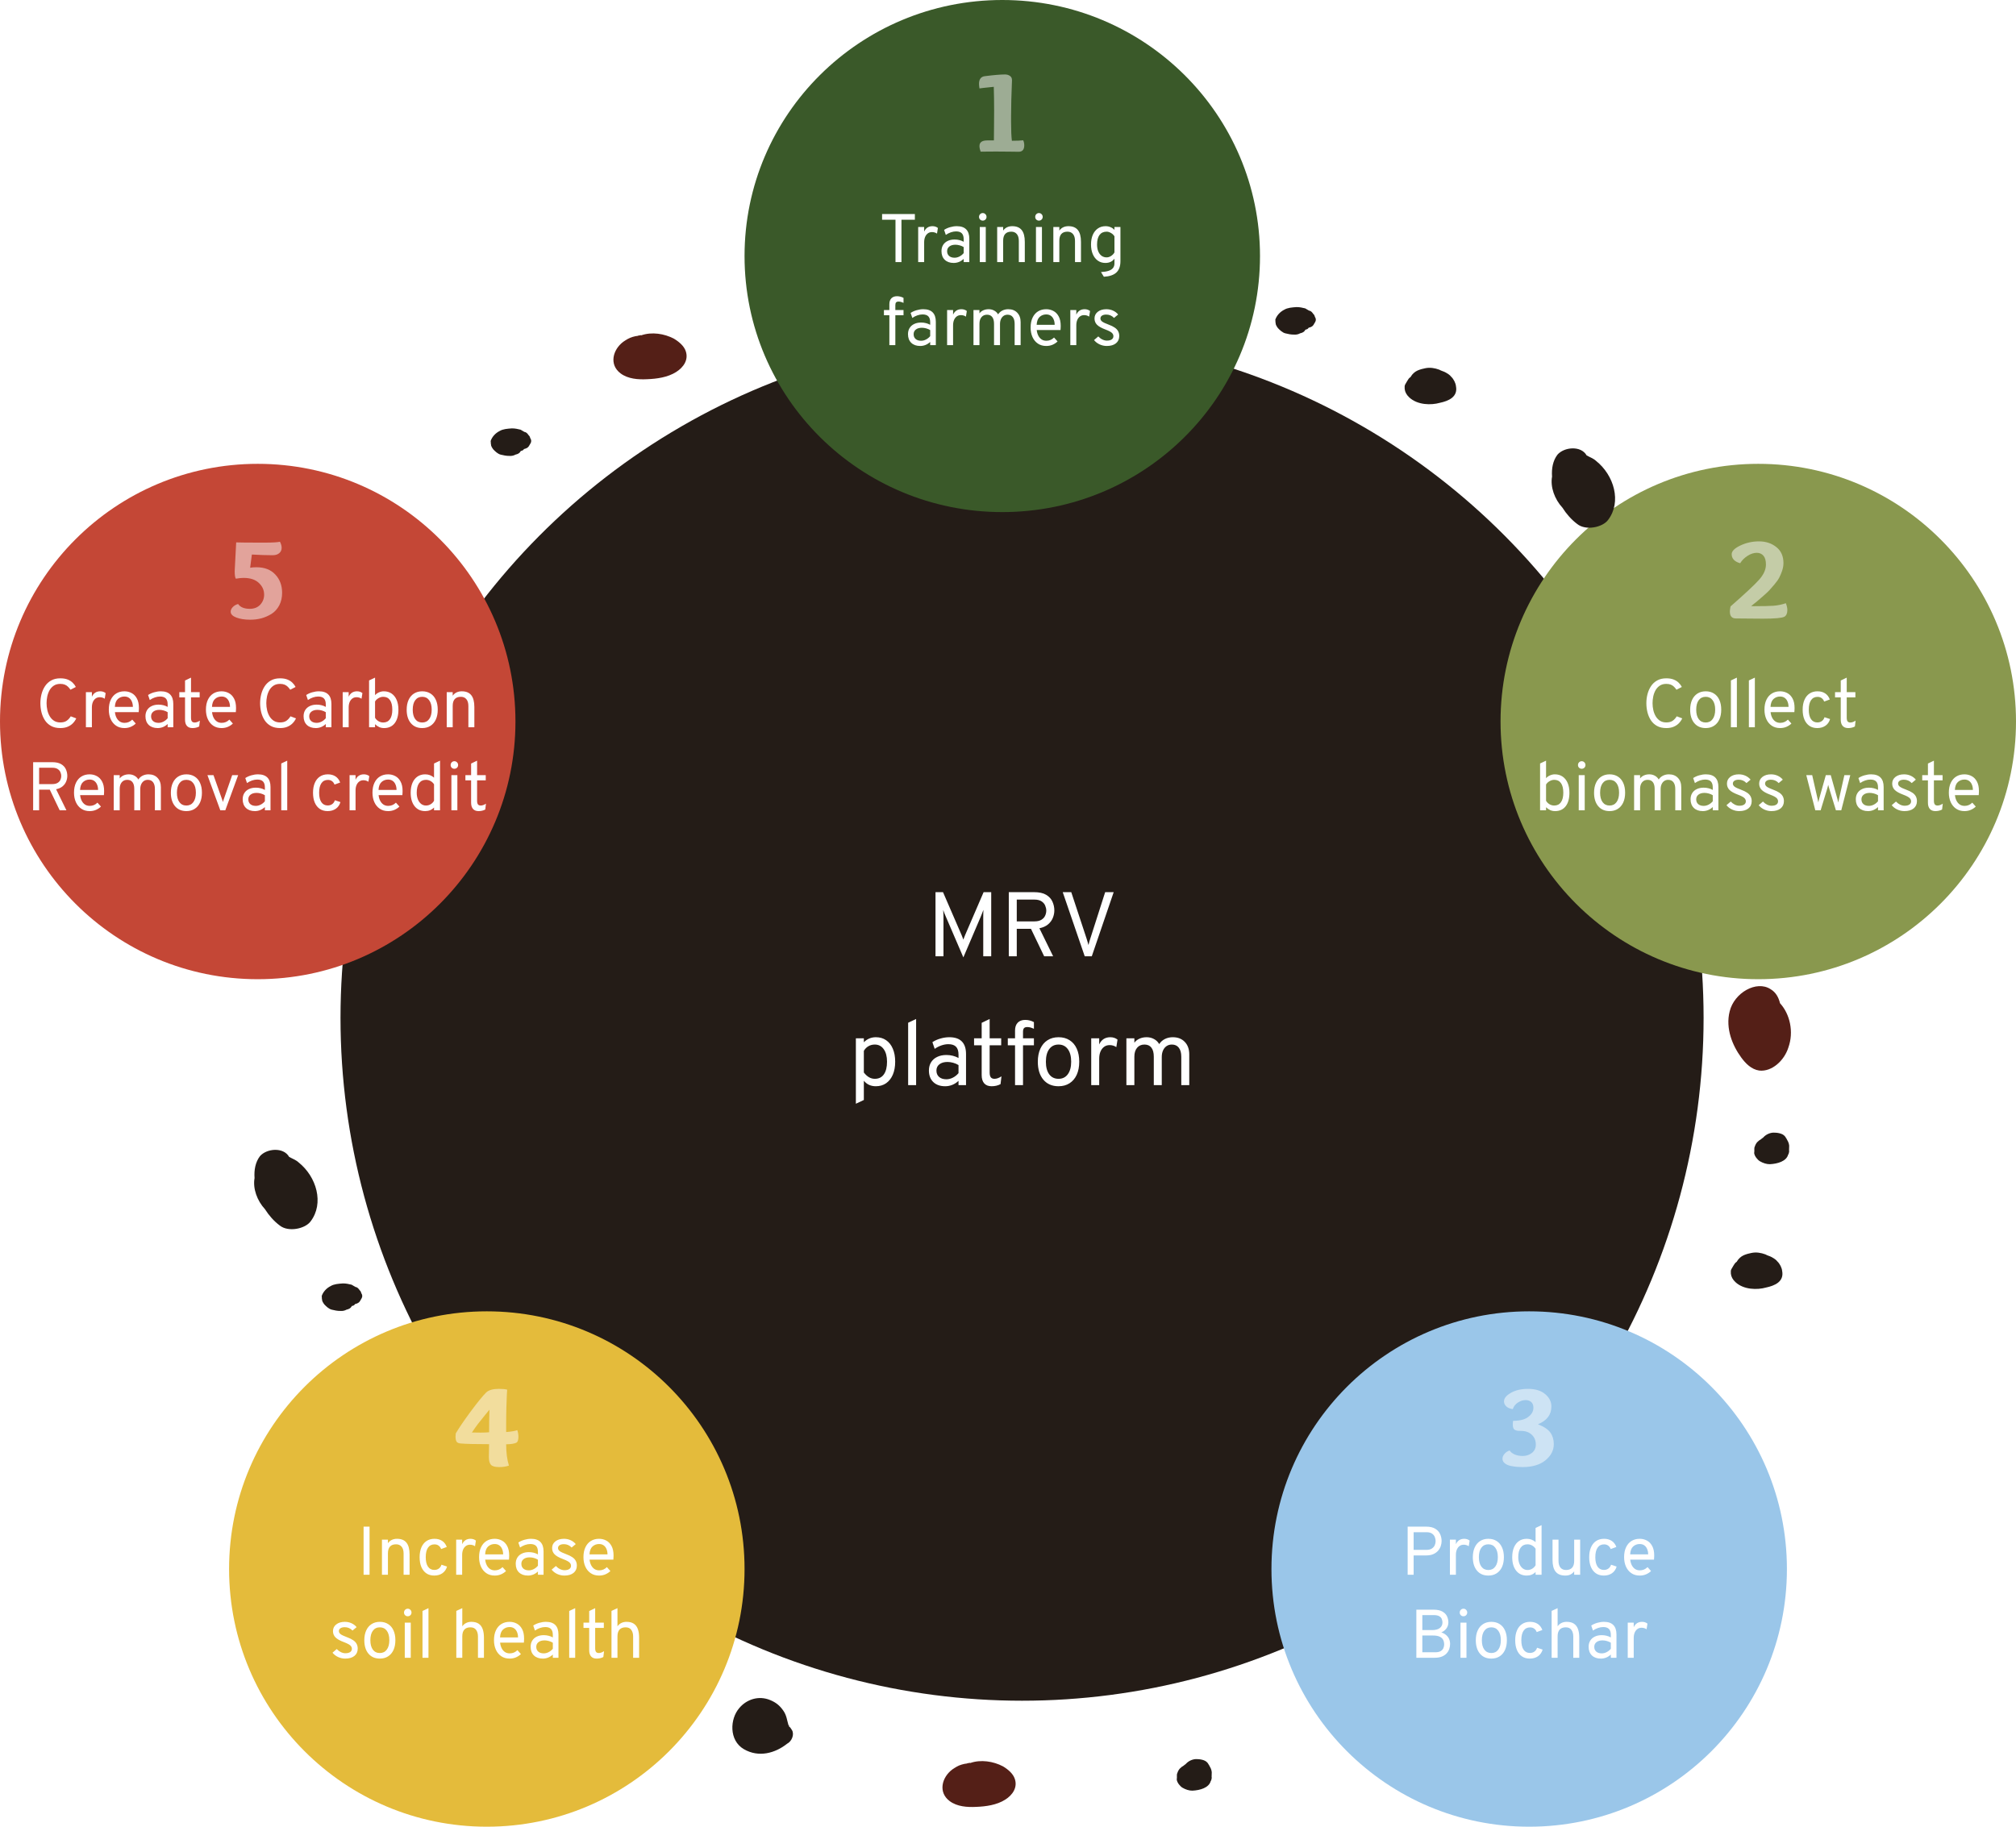 <svg width="704" height="638" viewBox="0 0 704 638" fill="none" xmlns="http://www.w3.org/2000/svg">
<rect width="704" height="638" fill="white"/>
<ellipse cx="356.906" cy="355.5" rx="238" ry="238.5" fill="#241C17"/>
<path d="M336.411 334.384L330.331 320.24C330.171 319.867 330 319.461 329.819 319.024C329.648 318.576 329.499 318.171 329.371 317.808C329.403 318.096 329.424 318.48 329.435 318.96C329.456 319.429 329.467 319.856 329.467 320.24V334H326.683V311.6H329.307L335.835 326.672C335.931 326.907 336.027 327.152 336.123 327.408C336.219 327.664 336.315 327.92 336.411 328.176C336.496 327.931 336.587 327.685 336.683 327.44C336.779 327.184 336.88 326.928 336.987 326.672L343.483 311.6H346.139V334H343.355V320.24C343.355 319.856 343.36 319.424 343.371 318.944C343.392 318.453 343.408 318.064 343.419 317.776C343.291 318.139 343.131 318.555 342.939 319.024C342.758 319.493 342.587 319.92 342.427 320.304L336.411 334.384ZM352.277 334V311.6H361.109C362.901 311.6 364.309 311.909 365.333 312.528C366.367 313.147 367.098 313.947 367.525 314.928C367.962 315.899 368.181 316.912 368.181 317.968C368.181 318.853 368.005 319.728 367.653 320.592C367.311 321.445 366.757 322.197 365.989 322.848C365.221 323.499 364.213 323.952 362.965 324.208L367.765 334H364.629L360.021 324.4H355.061V334H352.277ZM355.061 321.808H361.173C362.218 321.808 363.045 321.621 363.653 321.248C364.271 320.875 364.709 320.4 364.965 319.824C365.231 319.248 365.365 318.651 365.365 318.032C365.365 317.477 365.242 316.907 364.997 316.32C364.762 315.723 364.341 315.221 363.733 314.816C363.125 314.4 362.271 314.192 361.173 314.192H355.061V321.808ZM378.794 334L371.114 311.6H374.09L379.434 327.792C379.53 328.091 379.637 328.443 379.754 328.848C379.882 329.243 379.999 329.648 380.106 330.064C380.202 329.648 380.303 329.248 380.41 328.864C380.527 328.48 380.639 328.123 380.746 327.792L385.93 311.6H388.906L381.258 334H378.794ZM298.875 385.496V362.648H301.659V364.024C302.832 362.851 304.229 362.264 305.851 362.264C307.237 362.264 308.432 362.611 309.435 363.304C310.448 363.997 311.227 364.984 311.771 366.264C312.325 367.544 312.603 369.059 312.603 370.808C312.603 372.557 312.325 374.077 311.771 375.368C311.216 376.648 310.432 377.64 309.419 378.344C308.416 379.037 307.227 379.384 305.851 379.384C304.987 379.384 304.208 379.229 303.515 378.92C302.821 378.6 302.203 378.115 301.659 377.464V384.184L298.875 385.496ZM305.499 376.792C306.875 376.792 307.925 376.275 308.651 375.24C309.387 374.205 309.755 372.728 309.755 370.808C309.755 368.963 309.371 367.507 308.603 366.44C307.835 365.363 306.8 364.824 305.499 364.824C304.667 364.824 303.92 365.016 303.259 365.4C302.597 365.784 302.064 366.328 301.659 367.032V374.584C302.224 375.32 302.827 375.875 303.467 376.248C304.107 376.611 304.784 376.792 305.499 376.792ZM317.129 379V357.208L319.913 355.896V379H317.129ZM330.08 379.384C328.309 379.384 326.917 378.893 325.904 377.912C324.89 376.931 324.384 375.587 324.384 373.88C324.384 372.781 324.634 371.827 325.136 371.016C325.637 370.205 326.346 369.581 327.264 369.144C328.181 368.696 329.258 368.472 330.496 368.472C331.296 368.472 332.042 368.563 332.736 368.744C333.44 368.915 334.101 369.176 334.72 369.528V368.376C334.72 367.107 334.432 366.179 333.856 365.592C333.28 364.995 332.384 364.696 331.168 364.696C330.389 364.696 329.578 364.84 328.736 365.128C327.904 365.416 327.125 365.816 326.4 366.328L325.6 363.992C326.421 363.448 327.354 363.027 328.4 362.728C329.456 362.419 330.496 362.264 331.52 362.264C333.461 362.264 334.917 362.76 335.888 363.752C336.858 364.733 337.344 366.2 337.344 368.152V379H334.72V377.496C334.08 378.104 333.36 378.573 332.56 378.904C331.76 379.224 330.933 379.384 330.08 379.384ZM330.496 376.952C331.253 376.952 332 376.765 332.736 376.392C333.482 376.019 334.144 375.491 334.72 374.808V371.992C334.176 371.651 333.557 371.384 332.864 371.192C332.17 371 331.509 370.904 330.88 370.904C329.685 370.904 328.741 371.176 328.048 371.72C327.354 372.253 327.008 372.984 327.008 373.912C327.008 374.851 327.317 375.592 327.936 376.136C328.554 376.68 329.408 376.952 330.496 376.952ZM346.263 379.384C345.143 379.384 344.284 379.048 343.687 378.376C343.1 377.704 342.807 376.739 342.807 375.48V365.08H340.151V362.648H342.807V357.24L345.591 355.896V362.648H349.623V365.08H345.591V374.552C345.591 375.331 345.724 375.901 345.991 376.264C346.268 376.616 346.7 376.792 347.286 376.792C348.033 376.792 348.844 376.504 349.719 375.928L349.399 378.648C348.919 378.904 348.417 379.091 347.895 379.208C347.383 379.325 346.839 379.384 346.263 379.384ZM354.459 379V365.08H351.931V362.648H354.459V359.928C354.459 358.755 354.768 357.843 355.387 357.192C356.016 356.541 356.891 356.216 358.011 356.216C358.555 356.216 359.078 356.28 359.579 356.408C360.08 356.536 360.571 356.728 361.051 356.984V359.32C360.592 359.107 360.182 358.952 359.819 358.856C359.456 358.76 359.088 358.712 358.715 358.712C358.192 358.712 357.814 358.845 357.579 359.112C357.355 359.368 357.243 359.8 357.243 360.408V362.648H361.051V365.08H357.243V379H354.459ZM369.647 379.384C367.407 379.384 365.641 378.621 364.351 377.096C363.06 375.56 362.415 373.475 362.415 370.84C362.415 369.08 362.708 367.56 363.295 366.28C363.881 365 364.713 364.013 365.791 363.32C366.879 362.616 368.164 362.264 369.647 362.264C371.14 362.264 372.425 362.611 373.503 363.304C374.591 363.987 375.423 364.968 375.999 366.248C376.585 367.528 376.879 369.048 376.879 370.808C376.879 372.568 376.585 374.093 375.999 375.384C375.412 376.664 374.575 377.651 373.487 378.344C372.409 379.037 371.129 379.384 369.647 379.384ZM369.647 376.792C371.023 376.792 372.1 376.264 372.879 375.208C373.668 374.141 374.063 372.675 374.063 370.808C374.063 368.931 373.668 367.464 372.879 366.408C372.1 365.352 371.023 364.824 369.647 364.824C368.26 364.824 367.177 365.352 366.399 366.408C365.62 367.453 365.231 368.931 365.231 370.84C365.231 372.707 365.62 374.168 366.399 375.224C367.177 376.269 368.26 376.792 369.647 376.792ZM381.062 379V362.648H383.846V364.792C384.22 363.96 384.732 363.331 385.382 362.904C386.044 362.477 386.822 362.264 387.718 362.264C388.71 362.264 389.553 362.541 390.246 363.096L389.83 365.72C389.478 365.475 389.11 365.299 388.726 365.192C388.353 365.075 387.942 365.016 387.494 365.016C386.758 365.016 386.118 365.213 385.574 365.608C385.03 366.003 384.604 366.557 384.294 367.272C383.996 367.987 383.846 368.824 383.846 369.784V379H381.062ZM393.344 379V362.648H396.128V364.184C396.597 363.555 397.2 363.08 397.936 362.76C398.682 362.429 399.509 362.264 400.416 362.264C401.365 362.264 402.224 362.477 402.992 362.904C403.77 363.32 404.373 363.907 404.8 364.664C405.301 363.896 405.962 363.304 406.784 362.888C407.616 362.472 408.533 362.264 409.536 362.264C411.296 362.264 412.693 362.808 413.728 363.896C414.773 364.973 415.296 366.435 415.296 368.28V379H412.512V369.08C412.512 367.715 412.224 366.664 411.648 365.928C411.082 365.192 410.272 364.824 409.216 364.824C408.512 364.824 407.893 365.005 407.36 365.368C406.837 365.731 406.426 366.243 406.128 366.904C405.84 367.555 405.696 368.312 405.696 369.176V379H402.912V369.08C402.912 367.683 402.634 366.627 402.08 365.912C401.536 365.187 400.725 364.824 399.648 364.824C398.56 364.824 397.701 365.203 397.072 365.96C396.442 366.717 396.128 367.747 396.128 369.048V379H393.344Z" fill="white"/>
<path d="M354.379 621.304C353.782 619.449 351.948 617.933 350.241 616.921C346.89 615.15 342.492 614.473 338.847 615.744C338.691 615.652 338.444 615.72 338.197 615.788C337.95 615.856 337.795 615.764 337.702 615.924C337.053 615.968 336.558 616.103 335.816 616.307C334.58 616.647 333.562 617.33 332.544 618.014C328.875 620.772 327.539 625.985 331.608 629.04C334.217 631.015 337.839 631.231 340.841 631.08C344.244 630.953 348.079 630.438 351.041 628.547C353.664 626.884 355.384 624.258 354.379 621.304Z" fill="#541F17"/>
<path d="M345.382 622.743C345.134 622.811 345.134 622.811 345.382 622.743C345.134 622.811 345.29 622.904 345.382 622.743Z" fill="#541F17"/>
<path d="M622.338 443.88C622.227 442.807 621.565 441.412 620.611 440.519C620.207 439.947 619.382 439.464 618.832 439.143C618.006 438.661 617.31 438.59 616.484 438.108C614.962 437.555 613.294 437.253 611.607 437.612C610.764 437.792 609.921 437.972 608.932 438.402C607.942 438.833 607.082 439.675 606.642 440.427L606.496 440.677C605.928 441.018 605.635 441.519 605.342 442.02L605.196 442.271C605.05 442.522 604.903 442.772 604.757 443.023C605.196 442.271 605.196 442.271 604.61 443.274C604.317 443.775 604.446 444.186 604.429 444.848C604.54 445.921 605.072 446.905 606.026 447.798C608.889 450.479 613.637 450.563 616.734 449.683C619.685 449.054 623.075 447.672 622.338 443.88Z" fill="#241C17"/>
<path d="M104.266 405.979C103.312 405.086 102.065 404.693 100.965 404.051C98.963 400.528 93.079 401.125 90.772 403.811C89.179 405.906 88.687 408.644 88.891 411.453C88.235 415.103 89.797 419.378 92.513 422.309C93.854 424.436 95.616 426.474 97.67 428.01C100.679 430.44 106.581 429.181 108.466 426.585C113.245 420.3 110.559 411 104.266 405.979Z" fill="#241C17"/>
<path d="M276.554 604.256C276.15 603.684 276.021 603.273 275.471 602.951C275.617 602.701 275.617 602.701 275.342 602.54C274.827 600.894 274.734 599.159 273.522 597.443C272.311 595.727 271.081 594.672 269.009 593.798C264.864 592.049 260.631 593.61 258.178 596.547C254.863 600.326 254.522 607.858 259.75 610.912C264.978 613.966 270.751 612.296 274.89 608.999C276.448 608.228 277.49 605.812 276.554 604.256Z" fill="#241C17"/>
<path d="M422.787 622.078C422.933 621.827 422.933 621.827 422.787 622.078C422.933 621.827 422.933 621.827 422.933 621.827C423.08 621.576 423.097 620.915 423.244 620.664L423.097 620.915C423.115 620.253 423.133 619.591 423.15 618.929C423.039 617.855 422.635 617.283 422.103 616.3C421.828 616.139 421.974 615.888 421.699 615.728C420.891 614.583 418.801 614.371 417.683 614.39C416.565 614.409 415.154 614.93 414.146 616.022C414 616.273 413.579 616.363 413.432 616.613C412.296 617.294 411.582 617.886 411.125 619.3C410.832 619.801 411.09 620.624 410.926 621.536C411.037 622.609 412.119 623.914 412.945 624.396C414.045 625.039 415.292 625.432 416.411 625.413C419.069 625.284 422.166 624.404 422.787 622.078Z" fill="#241C17"/>
<path d="M624.431 403.275C624.578 403.024 624.578 403.024 624.431 403.275C624.578 403.024 624.578 403.024 624.578 403.024C624.724 402.774 624.742 402.112 624.888 401.861L624.742 402.112C624.759 401.45 624.777 400.788 624.795 400.126C624.684 399.052 624.28 398.48 623.747 397.497C623.472 397.336 623.619 397.086 623.343 396.925C622.536 395.781 620.446 395.568 619.327 395.587C618.209 395.607 616.798 396.127 615.791 397.219C615.645 397.47 615.223 397.56 615.077 397.811C613.941 398.492 613.226 399.083 612.769 400.497C612.477 400.998 612.734 401.821 612.57 402.733C612.681 403.807 613.764 405.112 614.589 405.594C615.69 406.237 616.937 406.629 618.055 406.61C620.713 406.482 623.81 405.602 624.431 403.275Z" fill="#241C17"/>
<ellipse cx="350" cy="89.427" rx="90" ry="89.427" fill="#3A5929"/>
<path opacity="0.5" d="M353.356 49.164C355.062 49.164 356.382 49.11 357.316 49.004C357.556 49.537 357.676 50.124 357.676 50.764C357.676 52.257 357.022 53.004 355.716 53.004C355.476 53.004 354.476 52.99 352.716 52.964C350.956 52.937 349.316 52.924 347.796 52.924C345.289 52.924 343.502 52.937 342.436 52.964C342.169 52.217 342.036 51.564 342.036 51.004C342.036 49.697 342.942 49.044 344.756 49.044H347.076C347.076 48.617 347.089 47.244 347.116 44.924C347.142 42.577 347.156 40.524 347.156 38.764C347.156 35.697 347.116 32.884 347.036 30.324C344.156 30.617 342.489 30.804 342.036 30.884C341.929 30.19 341.876 29.67 341.876 29.324C341.876 27.67 342.556 26.764 343.916 26.604C347.062 26.204 349.409 26.004 350.956 26.004C351.596 26.004 352.156 26.164 352.636 26.484C353.142 26.804 353.396 27.31 353.396 28.004C353.396 28.217 353.369 28.95 353.316 30.204C353.262 31.457 353.209 33.044 353.156 34.964C353.102 36.857 353.076 38.697 353.076 40.484V42.564C353.076 45.497 353.169 47.697 353.356 49.164Z" fill="white"/>
<path d="M312.71 91.548V76.74H308.03V74.748H319.478V76.74H314.798V91.548H312.71ZM320.633 91.548V79.284H322.721V80.892C323.001 80.268 323.385 79.796 323.873 79.476C324.369 79.156 324.953 78.996 325.625 78.996C326.369 78.996 327.001 79.204 327.521 79.62L327.209 81.588C326.945 81.404 326.669 81.272 326.381 81.192C326.101 81.104 325.793 81.06 325.457 81.06C324.905 81.06 324.425 81.208 324.017 81.504C323.609 81.8 323.289 82.216 323.057 82.752C322.833 83.288 322.721 83.916 322.721 84.636V91.548H320.633ZM333.044 91.836C331.716 91.836 330.672 91.468 329.912 90.732C329.152 89.996 328.772 88.988 328.772 87.708C328.772 86.884 328.96 86.168 329.336 85.56C329.712 84.952 330.244 84.484 330.932 84.156C331.62 83.82 332.428 83.652 333.356 83.652C333.956 83.652 334.516 83.72 335.036 83.856C335.564 83.984 336.06 84.18 336.524 84.444V83.58C336.524 82.628 336.308 81.932 335.876 81.492C335.444 81.044 334.772 80.82 333.86 80.82C333.276 80.82 332.668 80.928 332.036 81.144C331.412 81.36 330.828 81.66 330.284 82.044L329.684 80.292C330.3 79.884 331 79.568 331.784 79.344C332.576 79.112 333.356 78.996 334.124 78.996C335.58 78.996 336.672 79.368 337.4 80.112C338.128 80.848 338.492 81.948 338.492 83.412V91.548H336.524V90.42C336.044 90.876 335.504 91.228 334.904 91.476C334.304 91.716 333.684 91.836 333.044 91.836ZM333.356 90.012C333.924 90.012 334.484 89.872 335.036 89.592C335.596 89.312 336.092 88.916 336.524 88.404V86.292C336.116 86.036 335.652 85.836 335.132 85.692C334.612 85.548 334.116 85.476 333.644 85.476C332.748 85.476 332.04 85.68 331.52 86.088C331 86.488 330.74 87.036 330.74 87.732C330.74 88.436 330.972 88.992 331.436 89.4C331.9 89.808 332.54 90.012 333.356 90.012ZM342.149 91.548V79.284H344.237V91.548H342.149ZM343.181 77.052C342.821 77.052 342.513 76.928 342.257 76.68C342.009 76.424 341.885 76.116 341.885 75.756C341.885 75.38 342.009 75.064 342.257 74.808C342.513 74.544 342.821 74.412 343.181 74.412C343.557 74.412 343.869 74.544 344.117 74.808C344.373 75.064 344.501 75.38 344.501 75.756C344.501 76.116 344.373 76.424 344.117 76.68C343.869 76.928 343.557 77.052 343.181 77.052ZM348.219 91.548V79.284H350.307V80.532C350.683 80.012 351.135 79.628 351.663 79.38C352.191 79.124 352.795 78.996 353.475 78.996C354.963 78.996 356.067 79.448 356.787 80.352C357.507 81.248 357.867 82.628 357.867 84.492V91.548H355.779V84.132C355.779 83.1 355.547 82.308 355.083 81.756C354.627 81.196 353.979 80.916 353.139 80.916C352.203 80.916 351.495 81.184 351.015 81.72C350.543 82.248 350.307 83.036 350.307 84.084V91.548H348.219ZM361.766 91.548V79.284H363.854V91.548H361.766ZM362.798 77.052C362.438 77.052 362.13 76.928 361.874 76.68C361.626 76.424 361.502 76.116 361.502 75.756C361.502 75.38 361.626 75.064 361.874 74.808C362.13 74.544 362.438 74.412 362.798 74.412C363.174 74.412 363.486 74.544 363.734 74.808C363.99 75.064 364.118 75.38 364.118 75.756C364.118 76.116 363.99 76.424 363.734 76.68C363.486 76.928 363.174 77.052 362.798 77.052ZM367.836 91.548V79.284H369.924V80.532C370.3 80.012 370.752 79.628 371.28 79.38C371.808 79.124 372.412 78.996 373.092 78.996C374.58 78.996 375.684 79.448 376.404 80.352C377.124 81.248 377.484 82.628 377.484 84.492V91.548H375.396V84.132C375.396 83.1 375.164 82.308 374.7 81.756C374.244 81.196 373.596 80.916 372.756 80.916C371.82 80.916 371.112 81.184 370.632 81.72C370.16 82.248 369.924 83.036 369.924 84.084V91.548H367.836ZM385.479 96.66L384.471 95.028C385.559 94.964 386.447 94.816 387.135 94.584C387.831 94.352 388.343 94.024 388.671 93.6C389.007 93.176 389.175 92.644 389.175 92.004V90.348C388.439 91.34 387.383 91.836 386.007 91.836C384.999 91.836 384.119 91.568 383.367 91.032C382.615 90.496 382.031 89.748 381.615 88.788C381.199 87.82 380.991 86.692 380.991 85.404C380.991 84.1 381.199 82.968 381.615 82.008C382.039 81.048 382.631 80.308 383.391 79.788C384.151 79.26 385.047 78.996 386.079 78.996C386.695 78.996 387.271 79.112 387.807 79.344C388.351 79.568 388.807 79.884 389.175 80.292V79.284H391.263V91.212C391.263 92.084 391.147 92.848 390.915 93.504C390.683 94.168 390.327 94.724 389.847 95.172C389.367 95.62 388.763 95.964 388.035 96.204C387.315 96.452 386.463 96.604 385.479 96.66ZM386.439 89.892C386.967 89.892 387.479 89.732 387.975 89.412C388.479 89.092 388.879 88.676 389.175 88.164V82.548C388.903 82.076 388.503 81.688 387.975 81.384C387.455 81.072 386.943 80.916 386.439 80.916C385.359 80.916 384.531 81.3 383.955 82.068C383.387 82.836 383.103 83.948 383.103 85.404C383.103 86.316 383.239 87.108 383.511 87.78C383.791 88.452 384.179 88.972 384.675 89.34C385.179 89.708 385.767 89.892 386.439 89.892ZM310.571 120.548V110.108H308.675V108.284H310.571V106.244C310.571 105.364 310.803 104.68 311.267 104.192C311.739 103.704 312.395 103.46 313.235 103.46C313.643 103.46 314.035 103.508 314.411 103.604C314.787 103.7 315.155 103.844 315.515 104.036V105.788C315.171 105.628 314.863 105.512 314.591 105.44C314.319 105.368 314.043 105.332 313.763 105.332C313.371 105.332 313.087 105.432 312.911 105.632C312.743 105.824 312.659 106.148 312.659 106.604V108.284H315.515V110.108H312.659V120.548H310.571ZM321.349 120.836C320.021 120.836 318.977 120.468 318.217 119.732C317.457 118.996 317.077 117.988 317.077 116.708C317.077 115.884 317.265 115.168 317.641 114.56C318.017 113.952 318.549 113.484 319.237 113.156C319.925 112.82 320.733 112.652 321.661 112.652C322.261 112.652 322.821 112.72 323.341 112.856C323.869 112.984 324.365 113.18 324.829 113.444V112.58C324.829 111.628 324.613 110.932 324.181 110.492C323.749 110.044 323.077 109.82 322.165 109.82C321.581 109.82 320.973 109.928 320.341 110.144C319.717 110.36 319.133 110.66 318.589 111.044L317.989 109.292C318.605 108.884 319.305 108.568 320.089 108.344C320.881 108.112 321.661 107.996 322.429 107.996C323.885 107.996 324.977 108.368 325.705 109.112C326.433 109.848 326.797 110.948 326.797 112.412V120.548H324.829V119.42C324.349 119.876 323.809 120.228 323.209 120.476C322.609 120.716 321.989 120.836 321.349 120.836ZM321.661 119.012C322.229 119.012 322.789 118.872 323.341 118.592C323.901 118.312 324.397 117.916 324.829 117.404V115.292C324.421 115.036 323.957 114.836 323.437 114.692C322.917 114.548 322.421 114.476 321.949 114.476C321.053 114.476 320.345 114.68 319.825 115.088C319.305 115.488 319.045 116.036 319.045 116.732C319.045 117.436 319.277 117.992 319.741 118.4C320.205 118.808 320.845 119.012 321.661 119.012ZM330.734 120.548V108.284H332.822V109.892C333.102 109.268 333.486 108.796 333.974 108.476C334.47 108.156 335.054 107.996 335.726 107.996C336.47 107.996 337.102 108.204 337.622 108.62L337.31 110.588C337.046 110.404 336.77 110.272 336.482 110.192C336.202 110.104 335.894 110.06 335.558 110.06C335.006 110.06 334.526 110.208 334.118 110.504C333.71 110.8 333.39 111.216 333.158 111.752C332.934 112.288 332.822 112.916 332.822 113.636V120.548H330.734ZM339.945 120.548V108.284H342.033V109.436C342.385 108.964 342.837 108.608 343.389 108.368C343.949 108.12 344.569 107.996 345.249 107.996C345.961 107.996 346.605 108.156 347.181 108.476C347.765 108.788 348.217 109.228 348.537 109.796C348.913 109.22 349.409 108.776 350.025 108.464C350.649 108.152 351.337 107.996 352.089 107.996C353.409 107.996 354.457 108.404 355.233 109.22C356.017 110.028 356.409 111.124 356.409 112.508V120.548H354.321V113.108C354.321 112.084 354.105 111.296 353.673 110.744C353.249 110.192 352.641 109.916 351.849 109.916C351.321 109.916 350.857 110.052 350.457 110.324C350.065 110.596 349.757 110.98 349.533 111.476C349.317 111.964 349.209 112.532 349.209 113.18V120.548H347.121V113.108C347.121 112.06 346.913 111.268 346.497 110.732C346.089 110.188 345.481 109.916 344.673 109.916C343.857 109.916 343.213 110.2 342.741 110.768C342.269 111.336 342.033 112.108 342.033 113.084V120.548H339.945ZM365.345 120.836C364.225 120.836 363.257 120.56 362.441 120.008C361.625 119.456 360.997 118.696 360.557 117.728C360.117 116.76 359.897 115.652 359.897 114.404C359.897 113.052 360.125 111.9 360.581 110.948C361.037 109.988 361.673 109.256 362.489 108.752C363.305 108.248 364.257 107.996 365.345 107.996C366.265 107.996 367.109 108.204 367.877 108.62C368.645 109.028 369.257 109.664 369.713 110.528C370.177 111.384 370.409 112.484 370.409 113.828C370.409 114.02 370.401 114.244 370.385 114.5C370.377 114.748 370.361 115.004 370.337 115.268H362.033C362.113 116.012 362.297 116.664 362.585 117.224C362.873 117.784 363.253 118.224 363.725 118.544C364.197 118.856 364.753 119.012 365.393 119.012C365.913 119.012 366.393 118.92 366.833 118.736C367.281 118.552 367.697 118.268 368.081 117.884L369.305 119.252C368.849 119.708 368.281 120.088 367.601 120.392C366.929 120.688 366.177 120.836 365.345 120.836ZM362.009 113.444H368.297C368.297 112.748 368.181 112.128 367.949 111.584C367.725 111.032 367.393 110.6 366.953 110.288C366.513 109.976 365.977 109.82 365.345 109.82C364.457 109.82 363.693 110.108 363.053 110.684C362.421 111.26 362.073 112.18 362.009 113.444ZM373.765 120.548V108.284H375.853V109.892C376.133 109.268 376.517 108.796 377.005 108.476C377.501 108.156 378.085 107.996 378.757 107.996C379.501 107.996 380.133 108.204 380.653 108.62L380.341 110.588C380.077 110.404 379.801 110.272 379.513 110.192C379.233 110.104 378.925 110.06 378.589 110.06C378.037 110.06 377.557 110.208 377.149 110.504C376.741 110.8 376.421 111.216 376.189 111.752C375.965 112.288 375.853 112.916 375.853 113.636V120.548H373.765ZM386.483 120.836C385.619 120.836 384.787 120.652 383.987 120.284C383.195 119.908 382.547 119.404 382.043 118.772L383.531 117.5C383.963 117.964 384.443 118.324 384.971 118.58C385.499 118.836 386.019 118.964 386.531 118.964C387.251 118.964 387.811 118.828 388.211 118.556C388.611 118.276 388.811 117.892 388.811 117.404C388.811 117.084 388.719 116.796 388.535 116.54C388.359 116.284 388.063 116.04 387.647 115.808C387.239 115.576 386.691 115.332 386.003 115.076C384.651 114.572 383.679 114.024 383.087 113.432C382.503 112.84 382.211 112.108 382.211 111.236C382.211 110.276 382.591 109.496 383.351 108.896C384.119 108.296 385.115 107.996 386.339 107.996C387.179 107.996 387.951 108.156 388.655 108.476C389.359 108.788 389.963 109.244 390.467 109.844L389.027 111.044C388.291 110.26 387.387 109.868 386.315 109.868C385.683 109.868 385.183 109.992 384.815 110.24C384.455 110.48 384.275 110.812 384.275 111.236C384.275 111.644 384.479 112.004 384.887 112.316C385.303 112.62 386.051 112.972 387.131 113.372C388.011 113.692 388.723 114.04 389.267 114.416C389.819 114.792 390.219 115.22 390.467 115.7C390.723 116.18 390.851 116.732 390.851 117.356C390.851 118.436 390.463 119.288 389.687 119.912C388.911 120.528 387.843 120.836 386.483 120.836Z" fill="white"/>
<circle cx="534" cy="548" r="90" fill="#9AC6E9"/>
<path opacity="0.5" d="M537.076 497.44C539.209 498.293 540.662 499.28 541.436 500.4C542.209 501.493 542.596 502.827 542.596 504.4C542.596 506.56 541.622 508.44 539.676 510.04C537.729 511.613 535.062 512.4 531.676 512.4C531.036 512.4 530.396 512.373 529.756 512.32C529.142 512.267 528.409 512.16 527.556 512C526.702 511.813 526.009 511.507 525.476 511.08C524.942 510.653 524.676 510.12 524.676 509.48C524.676 508.867 524.916 508.293 525.396 507.76C525.876 507.2 526.476 506.813 527.196 506.6C527.516 507.16 528.102 507.627 528.956 508C529.809 508.347 530.729 508.52 531.716 508.52C532.942 508.52 534.009 508.173 534.916 507.48C535.849 506.76 536.316 505.787 536.316 504.56C536.316 503.12 535.836 501.96 534.876 501.08C533.942 500.2 532.689 499.76 531.116 499.76C530.636 499.76 530.262 499.747 529.996 499.72C529.756 499.693 529.476 499.613 529.156 499.48C528.836 499.347 528.609 499.12 528.476 498.8C528.342 498.48 528.276 498.067 528.276 497.56C528.276 497.053 528.316 496.613 528.396 496.24C530.742 496.24 532.502 495.787 533.676 494.88C534.876 493.973 535.476 492.907 535.476 491.68C535.476 490.8 535.222 490.133 534.716 489.68C534.209 489.227 533.556 489 532.756 489C531.822 489 530.916 489.293 530.036 489.88C529.156 490.467 528.569 491.227 528.276 492.16C527.289 492.027 526.529 491.707 525.996 491.2C525.462 490.667 525.196 490.093 525.196 489.48C525.196 488.387 525.996 487.387 527.596 486.48C529.196 485.547 531.196 485.08 533.596 485.08C536.156 485.08 538.156 485.693 539.596 486.92C541.036 488.12 541.756 489.56 541.756 491.24C541.756 494.093 540.196 496.16 537.076 497.44Z" fill="white"/>
<path d="M491.563 550V533.2H497.995C499.355 533.2 500.431 533.448 501.223 533.944C502.015 534.432 502.579 535.064 502.915 535.84C503.251 536.608 503.419 537.408 503.419 538.24C503.419 538.816 503.319 539.4 503.119 539.992C502.927 540.576 502.615 541.116 502.183 541.612C501.751 542.108 501.191 542.508 500.503 542.812C499.815 543.108 498.979 543.256 497.995 543.256H493.651V550H491.563ZM493.651 541.312H498.139C498.931 541.312 499.559 541.156 500.023 540.844C500.495 540.532 500.831 540.14 501.031 539.668C501.231 539.196 501.331 538.72 501.331 538.24C501.331 537.8 501.239 537.34 501.055 536.86C500.879 536.38 500.559 535.976 500.095 535.648C499.631 535.312 498.979 535.144 498.139 535.144H493.651V541.312ZM506.32 550V537.736H508.408V539.344C508.688 538.72 509.072 538.248 509.56 537.928C510.056 537.608 510.64 537.448 511.312 537.448C512.056 537.448 512.688 537.656 513.208 538.072L512.896 540.04C512.632 539.856 512.356 539.724 512.068 539.644C511.788 539.556 511.48 539.512 511.144 539.512C510.592 539.512 510.112 539.66 509.704 539.956C509.296 540.252 508.976 540.668 508.744 541.204C508.52 541.74 508.408 542.368 508.408 543.088V550H506.32ZM519.743 550.288C518.063 550.288 516.739 549.716 515.771 548.572C514.803 547.42 514.319 545.856 514.319 543.88C514.319 542.56 514.539 541.42 514.979 540.46C515.419 539.5 516.043 538.76 516.851 538.24C517.667 537.712 518.631 537.448 519.743 537.448C520.863 537.448 521.827 537.708 522.635 538.228C523.451 538.74 524.075 539.476 524.507 540.436C524.947 541.396 525.167 542.536 525.167 543.856C525.167 545.176 524.947 546.32 524.507 547.288C524.067 548.248 523.439 548.988 522.623 549.508C521.815 550.028 520.855 550.288 519.743 550.288ZM519.743 548.344C520.775 548.344 521.583 547.948 522.167 547.156C522.759 546.356 523.055 545.256 523.055 543.856C523.055 542.448 522.759 541.348 522.167 540.556C521.583 539.764 520.775 539.368 519.743 539.368C518.703 539.368 517.891 539.764 517.307 540.556C516.723 541.34 516.431 542.448 516.431 543.88C516.431 545.28 516.723 546.376 517.307 547.168C517.891 547.952 518.703 548.344 519.743 548.344ZM533.141 550.288C531.581 550.288 530.345 549.712 529.433 548.56C528.529 547.4 528.077 545.832 528.077 543.856C528.077 542.544 528.281 541.408 528.689 540.448C529.105 539.488 529.689 538.748 530.441 538.228C531.201 537.708 532.101 537.448 533.141 537.448C534.341 537.448 535.373 537.832 536.237 538.6V533.656L538.325 532.672V550H536.237V549.04C535.429 549.872 534.397 550.288 533.141 550.288ZM533.429 548.344C534.005 548.344 534.537 548.2 535.025 547.912C535.521 547.624 535.925 547.216 536.237 546.688V540.928C535.925 540.448 535.521 540.068 535.025 539.788C534.529 539.508 533.997 539.368 533.429 539.368C532.397 539.368 531.597 539.756 531.029 540.532C530.469 541.308 530.189 542.416 530.189 543.856C530.189 544.744 530.325 545.524 530.597 546.196C530.869 546.868 531.249 547.396 531.737 547.78C532.225 548.156 532.789 548.344 533.429 548.344ZM546.617 550.288C545.105 550.288 543.981 549.84 543.245 548.944C542.517 548.048 542.153 546.672 542.153 544.816V537.736H544.241V545.128C544.241 546.168 544.469 546.964 544.925 547.516C545.381 548.068 546.033 548.344 546.881 548.344C547.817 548.344 548.521 548.076 548.993 547.54C549.473 547.004 549.713 546.216 549.713 545.176V537.736H551.801V550H549.713V548.824C549.321 549.328 548.877 549.7 548.381 549.94C547.893 550.172 547.305 550.288 546.617 550.288ZM560.048 550.288C558.992 550.288 558.084 550.032 557.324 549.52C556.564 549 555.98 548.264 555.572 547.312C555.164 546.352 554.96 545.208 554.96 543.88C554.96 542.544 555.168 541.396 555.584 540.436C556 539.476 556.592 538.74 557.36 538.228C558.136 537.708 559.064 537.448 560.144 537.448C561.2 537.448 562.096 537.692 562.832 538.18C563.568 538.668 564.104 539.376 564.44 540.304L562.472 541.024C562.272 540.496 561.972 540.092 561.572 539.812C561.18 539.532 560.712 539.392 560.168 539.392C559.176 539.392 558.416 539.776 557.888 540.544C557.36 541.312 557.096 542.424 557.096 543.88C557.096 545.304 557.356 546.4 557.876 547.168C558.396 547.936 559.136 548.32 560.096 548.32C560.712 548.32 561.236 548.16 561.668 547.84C562.108 547.52 562.416 547.072 562.592 546.496L564.536 547.144C564.24 548.152 563.7 548.928 562.916 549.472C562.132 550.016 561.176 550.288 560.048 550.288ZM572.595 550.288C571.475 550.288 570.507 550.012 569.691 549.46C568.875 548.908 568.247 548.148 567.807 547.18C567.367 546.212 567.147 545.104 567.147 543.856C567.147 542.504 567.375 541.352 567.831 540.4C568.287 539.44 568.923 538.708 569.739 538.204C570.555 537.7 571.507 537.448 572.595 537.448C573.515 537.448 574.359 537.656 575.127 538.072C575.895 538.48 576.507 539.116 576.963 539.98C577.427 540.836 577.659 541.936 577.659 543.28C577.659 543.472 577.651 543.696 577.635 543.952C577.627 544.2 577.611 544.456 577.587 544.72H569.283C569.363 545.464 569.547 546.116 569.835 546.676C570.123 547.236 570.503 547.676 570.975 547.996C571.447 548.308 572.003 548.464 572.643 548.464C573.163 548.464 573.643 548.372 574.083 548.188C574.531 548.004 574.947 547.72 575.331 547.336L576.555 548.704C576.099 549.16 575.531 549.54 574.851 549.844C574.179 550.14 573.427 550.288 572.595 550.288ZM569.259 542.896H575.547C575.547 542.2 575.431 541.58 575.199 541.036C574.975 540.484 574.643 540.052 574.203 539.74C573.763 539.428 573.227 539.272 572.595 539.272C571.707 539.272 570.943 539.56 570.303 540.136C569.671 540.712 569.323 541.632 569.259 542.896ZM494.598 579V562.2H500.55C501.878 562.2 502.922 562.416 503.682 562.848C504.442 563.272 504.982 563.824 505.302 564.504C505.622 565.184 505.782 565.896 505.782 566.64C505.782 567.408 505.566 568.1 505.134 568.716C504.702 569.332 504.094 569.808 503.31 570.144C503.958 570.344 504.51 570.64 504.966 571.032C505.43 571.416 505.782 571.876 506.022 572.412C506.262 572.948 506.382 573.536 506.382 574.176C506.382 574.744 506.29 575.312 506.106 575.88C505.922 576.448 505.618 576.968 505.194 577.44C504.778 577.912 504.218 578.292 503.514 578.58C502.818 578.86 501.958 579 500.934 579H494.598ZM496.686 577.08H501.174C501.998 577.08 502.638 576.944 503.094 576.672C503.55 576.4 503.866 576.052 504.042 575.628C504.226 575.204 504.318 574.768 504.318 574.32C504.318 573.784 504.21 573.28 503.994 572.808C503.778 572.336 503.386 571.956 502.818 571.668C502.258 571.372 501.454 571.224 500.406 571.224H496.686V577.08ZM496.686 569.328H500.142C501.334 569.328 502.226 569.084 502.818 568.596C503.418 568.108 503.718 567.464 503.718 566.664C503.718 566.256 503.638 565.856 503.478 565.464C503.326 565.064 503.03 564.736 502.59 564.48C502.15 564.224 501.51 564.096 500.67 564.096H496.686V569.328ZM510.012 579V566.736H512.1V579H510.012ZM511.044 564.504C510.684 564.504 510.376 564.38 510.12 564.132C509.872 563.876 509.748 563.568 509.748 563.208C509.748 562.832 509.872 562.516 510.12 562.26C510.376 561.996 510.684 561.864 511.044 561.864C511.42 561.864 511.732 561.996 511.98 562.26C512.236 562.516 512.364 562.832 512.364 563.208C512.364 563.568 512.236 563.876 511.98 564.132C511.732 564.38 511.42 564.504 511.044 564.504ZM520.786 579.288C519.106 579.288 517.782 578.716 516.814 577.572C515.846 576.42 515.362 574.856 515.362 572.88C515.362 571.56 515.582 570.42 516.022 569.46C516.462 568.5 517.086 567.76 517.894 567.24C518.71 566.712 519.674 566.448 520.786 566.448C521.906 566.448 522.87 566.708 523.678 567.228C524.494 567.74 525.118 568.476 525.55 569.436C525.99 570.396 526.21 571.536 526.21 572.856C526.21 574.176 525.99 575.32 525.55 576.288C525.11 577.248 524.482 577.988 523.666 578.508C522.858 579.028 521.898 579.288 520.786 579.288ZM520.786 577.344C521.818 577.344 522.626 576.948 523.21 576.156C523.802 575.356 524.098 574.256 524.098 572.856C524.098 571.448 523.802 570.348 523.21 569.556C522.626 568.764 521.818 568.368 520.786 568.368C519.746 568.368 518.934 568.764 518.35 569.556C517.766 570.34 517.474 571.448 517.474 572.88C517.474 574.28 517.766 575.376 518.35 576.168C518.934 576.952 519.746 577.344 520.786 577.344ZM534.208 579.288C533.152 579.288 532.244 579.032 531.484 578.52C530.724 578 530.14 577.264 529.732 576.312C529.324 575.352 529.12 574.208 529.12 572.88C529.12 571.544 529.328 570.396 529.744 569.436C530.16 568.476 530.752 567.74 531.52 567.228C532.296 566.708 533.224 566.448 534.304 566.448C535.36 566.448 536.256 566.692 536.992 567.18C537.728 567.668 538.264 568.376 538.6 569.304L536.632 570.024C536.432 569.496 536.132 569.092 535.732 568.812C535.34 568.532 534.872 568.392 534.328 568.392C533.336 568.392 532.576 568.776 532.048 569.544C531.52 570.312 531.256 571.424 531.256 572.88C531.256 574.304 531.516 575.4 532.036 576.168C532.556 576.936 533.296 577.32 534.256 577.32C534.872 577.32 535.396 577.16 535.828 576.84C536.268 576.52 536.576 576.072 536.752 575.496L538.696 576.144C538.4 577.152 537.86 577.928 537.076 578.472C536.292 579.016 535.336 579.288 534.208 579.288ZM541.84 579V562.632L543.928 561.672V568.008C544.304 567.488 544.756 567.1 545.284 566.844C545.82 566.58 546.424 566.448 547.096 566.448C548.16 566.448 549.012 566.668 549.652 567.108C550.3 567.548 550.768 568.18 551.056 569.004C551.344 569.82 551.488 570.8 551.488 571.944V579H549.4V571.584C549.4 570.624 549.184 569.848 548.752 569.256C548.328 568.664 547.664 568.368 546.76 568.368C545.824 568.368 545.116 568.636 544.636 569.172C544.164 569.7 543.928 570.488 543.928 571.536V579H541.84ZM559.032 579.288C557.704 579.288 556.66 578.92 555.9 578.184C555.14 577.448 554.76 576.44 554.76 575.16C554.76 574.336 554.948 573.62 555.324 573.012C555.7 572.404 556.232 571.936 556.92 571.608C557.608 571.272 558.416 571.104 559.344 571.104C559.944 571.104 560.504 571.172 561.024 571.308C561.552 571.436 562.048 571.632 562.512 571.896V571.032C562.512 570.08 562.296 569.384 561.864 568.944C561.432 568.496 560.76 568.272 559.848 568.272C559.264 568.272 558.656 568.38 558.024 568.596C557.4 568.812 556.816 569.112 556.272 569.496L555.672 567.744C556.288 567.336 556.988 567.02 557.772 566.796C558.564 566.564 559.344 566.448 560.112 566.448C561.568 566.448 562.66 566.82 563.388 567.564C564.116 568.3 564.48 569.4 564.48 570.864V579H562.512V577.872C562.032 578.328 561.492 578.68 560.892 578.928C560.292 579.168 559.672 579.288 559.032 579.288ZM559.344 577.464C559.912 577.464 560.472 577.324 561.024 577.044C561.584 576.764 562.08 576.368 562.512 575.856V573.744C562.104 573.488 561.64 573.288 561.12 573.144C560.6 573 560.104 572.928 559.632 572.928C558.736 572.928 558.028 573.132 557.508 573.54C556.988 573.94 556.728 574.488 556.728 575.184C556.728 575.888 556.96 576.444 557.424 576.852C557.888 577.26 558.528 577.464 559.344 577.464ZM568.418 579V566.736H570.506V568.344C570.786 567.72 571.17 567.248 571.658 566.928C572.154 566.608 572.738 566.448 573.41 566.448C574.154 566.448 574.786 566.656 575.306 567.072L574.994 569.04C574.73 568.856 574.454 568.724 574.166 568.644C573.886 568.556 573.578 568.512 573.242 568.512C572.69 568.512 572.21 568.66 571.802 568.956C571.394 569.252 571.074 569.668 570.842 570.204C570.618 570.74 570.506 571.368 570.506 572.088V579H568.418Z" fill="white"/>
<circle cx="614" cy="252" r="90" fill="#89984E"/>
<path opacity="0.5" d="M607.676 196.72C605.702 196.16 604.716 195.107 604.716 193.56C604.716 192.493 605.729 191.48 607.756 190.52C609.782 189.56 611.942 189.08 614.236 189.08C616.636 189.08 618.662 189.747 620.316 191.08C621.969 192.387 622.796 194.253 622.796 196.68C622.796 197.507 622.649 198.373 622.356 199.28C622.062 200.16 621.729 200.96 621.356 201.68C621.009 202.373 620.449 203.173 619.676 204.08C618.902 204.987 618.289 205.693 617.836 206.2C617.382 206.68 616.636 207.373 615.596 208.28C614.582 209.16 613.902 209.747 613.556 210.04C613.209 210.307 612.529 210.853 611.516 211.68C611.569 211.707 611.862 211.72 612.396 211.72C615.649 211.72 617.982 211.667 619.396 211.56C620.809 211.453 622.222 211.16 623.636 210.68C623.982 211.613 624.156 212.4 624.156 213.04C624.156 214.213 623.809 215 623.116 215.4C622.289 215.853 619.782 216.08 615.596 216.08C614.396 216.08 612.742 216.067 610.636 216.04C608.529 216.013 607.049 216 606.196 216C604.782 216 604.076 215.2 604.076 213.6C604.076 213.147 604.156 212.547 604.316 211.8C609.462 207.293 612.809 204.16 614.356 202.4C615.902 200.64 616.676 198.893 616.676 197.16C616.676 195.773 616.382 194.747 615.796 194.08C615.209 193.413 614.436 193.08 613.476 193.08C612.436 193.08 611.369 193.427 610.276 194.12C609.182 194.813 608.316 195.68 607.676 196.72Z" fill="white"/>
<path d="M581.881 254.288C580.609 254.288 579.529 254.04 578.641 253.544C577.753 253.048 577.037 252.384 576.493 251.552C575.949 250.712 575.549 249.776 575.293 248.744C575.045 247.712 574.921 246.664 574.921 245.6C574.921 244.544 575.049 243.504 575.305 242.48C575.569 241.448 575.977 240.512 576.529 239.672C577.081 238.832 577.797 238.164 578.677 237.668C579.565 237.164 580.633 236.912 581.881 236.912C582.913 236.912 583.785 237.06 584.497 237.356C585.217 237.652 585.801 238.032 586.249 238.496C586.705 238.952 587.057 239.432 587.305 239.936L585.433 240.896C585.169 240.504 584.881 240.156 584.569 239.852C584.257 239.54 583.885 239.296 583.453 239.12C583.021 238.944 582.497 238.856 581.881 238.856C580.985 238.856 580.229 239.06 579.613 239.468C578.997 239.876 578.501 240.412 578.125 241.076C577.757 241.74 577.489 242.468 577.321 243.26C577.161 244.052 577.081 244.832 577.081 245.6C577.081 246.432 577.173 247.248 577.357 248.048C577.541 248.848 577.829 249.572 578.221 250.22C578.613 250.86 579.109 251.372 579.709 251.756C580.317 252.132 581.041 252.32 581.881 252.32C582.809 252.32 583.553 252.124 584.113 251.732C584.673 251.332 585.145 250.816 585.529 250.184L587.449 250.904C587.161 251.528 586.769 252.096 586.273 252.608C585.777 253.12 585.165 253.528 584.437 253.832C583.717 254.136 582.865 254.288 581.881 254.288ZM595.641 254.288C593.961 254.288 592.637 253.716 591.669 252.572C590.701 251.42 590.217 249.856 590.217 247.88C590.217 246.56 590.437 245.42 590.877 244.46C591.317 243.5 591.941 242.76 592.749 242.24C593.565 241.712 594.529 241.448 595.641 241.448C596.761 241.448 597.725 241.708 598.533 242.228C599.349 242.74 599.973 243.476 600.405 244.436C600.845 245.396 601.065 246.536 601.065 247.856C601.065 249.176 600.845 250.32 600.405 251.288C599.965 252.248 599.337 252.988 598.521 253.508C597.713 254.028 596.753 254.288 595.641 254.288ZM595.641 252.344C596.673 252.344 597.481 251.948 598.065 251.156C598.657 250.356 598.953 249.256 598.953 247.856C598.953 246.448 598.657 245.348 598.065 244.556C597.481 243.764 596.673 243.368 595.641 243.368C594.601 243.368 593.789 243.764 593.205 244.556C592.621 245.34 592.329 246.448 592.329 247.88C592.329 249.28 592.621 250.376 593.205 251.168C593.789 251.952 594.601 252.344 595.641 252.344ZM604.44 254V237.656L606.528 236.672V254H604.44ZM610.721 254V237.656L612.809 236.672V254H610.721ZM621.611 254.288C620.491 254.288 619.523 254.012 618.707 253.46C617.891 252.908 617.263 252.148 616.823 251.18C616.383 250.212 616.163 249.104 616.163 247.856C616.163 246.504 616.391 245.352 616.847 244.4C617.303 243.44 617.939 242.708 618.755 242.204C619.571 241.7 620.523 241.448 621.611 241.448C622.531 241.448 623.375 241.656 624.143 242.072C624.911 242.48 625.523 243.116 625.979 243.98C626.443 244.836 626.675 245.936 626.675 247.28C626.675 247.472 626.667 247.696 626.651 247.952C626.643 248.2 626.627 248.456 626.603 248.72H618.299C618.379 249.464 618.563 250.116 618.851 250.676C619.139 251.236 619.519 251.676 619.991 251.996C620.463 252.308 621.019 252.464 621.659 252.464C622.179 252.464 622.659 252.372 623.099 252.188C623.547 252.004 623.963 251.72 624.347 251.336L625.571 252.704C625.115 253.16 624.547 253.54 623.867 253.844C623.195 254.14 622.443 254.288 621.611 254.288ZM618.275 246.896H624.563C624.563 246.2 624.447 245.58 624.215 245.036C623.991 244.484 623.659 244.052 623.219 243.74C622.779 243.428 622.243 243.272 621.611 243.272C620.723 243.272 619.959 243.56 619.319 244.136C618.687 244.712 618.339 245.632 618.275 246.896ZM634.587 254.288C633.531 254.288 632.623 254.032 631.863 253.52C631.103 253 630.519 252.264 630.111 251.312C629.703 250.352 629.499 249.208 629.499 247.88C629.499 246.544 629.707 245.396 630.123 244.436C630.539 243.476 631.131 242.74 631.899 242.228C632.675 241.708 633.603 241.448 634.683 241.448C635.739 241.448 636.635 241.692 637.371 242.18C638.107 242.668 638.643 243.376 638.979 244.304L637.011 245.024C636.811 244.496 636.511 244.092 636.111 243.812C635.719 243.532 635.251 243.392 634.707 243.392C633.715 243.392 632.955 243.776 632.427 244.544C631.899 245.312 631.635 246.424 631.635 247.88C631.635 249.304 631.895 250.4 632.415 251.168C632.935 251.936 633.675 252.32 634.635 252.32C635.251 252.32 635.775 252.16 636.207 251.84C636.647 251.52 636.955 251.072 637.131 250.496L639.075 251.144C638.779 252.152 638.239 252.928 637.455 253.472C636.671 254.016 635.715 254.288 634.587 254.288ZM645.392 254.288C644.552 254.288 643.908 254.036 643.46 253.532C643.02 253.028 642.8 252.304 642.8 251.36V243.56H640.808V241.736H642.8V237.68L644.888 236.672V241.736H647.912V243.56H644.888V250.664C644.888 251.248 644.988 251.676 645.188 251.948C645.396 252.212 645.72 252.344 646.16 252.344C646.72 252.344 647.328 252.128 647.984 251.696L647.744 253.736C647.384 253.928 647.008 254.068 646.616 254.156C646.232 254.244 645.824 254.288 645.392 254.288ZM543.037 283.288C542.429 283.288 541.877 283.18 541.381 282.964C540.885 282.748 540.389 282.408 539.893 281.944V283H537.805V266.656L539.893 265.672V271.792C540.277 271.368 540.737 271.04 541.273 270.808C541.817 270.568 542.381 270.448 542.965 270.448C544.005 270.448 544.905 270.708 545.665 271.228C546.425 271.748 547.013 272.488 547.429 273.448C547.845 274.408 548.053 275.544 548.053 276.856C548.053 278.896 547.613 280.48 546.733 281.608C545.853 282.728 544.621 283.288 543.037 283.288ZM542.749 281.344C543.773 281.344 544.557 280.956 545.101 280.18C545.645 279.404 545.917 278.296 545.917 276.856C545.917 275.392 545.645 274.28 545.101 273.52C544.565 272.752 543.781 272.368 542.749 272.368C542.197 272.368 541.653 272.524 541.117 272.836C540.581 273.14 540.173 273.528 539.893 274V279.688C540.197 280.192 540.601 280.596 541.105 280.9C541.617 281.196 542.164 281.344 542.749 281.344ZM551.305 283V270.736H553.393V283H551.305ZM552.337 268.504C551.977 268.504 551.669 268.38 551.413 268.132C551.165 267.876 551.041 267.568 551.041 267.208C551.041 266.832 551.165 266.516 551.413 266.26C551.669 265.996 551.977 265.864 552.337 265.864C552.713 265.864 553.025 265.996 553.273 266.26C553.529 266.516 553.657 266.832 553.657 267.208C553.657 267.568 553.529 267.876 553.273 268.132C553.025 268.38 552.713 268.504 552.337 268.504ZM562.079 283.288C560.399 283.288 559.075 282.716 558.107 281.572C557.139 280.42 556.655 278.856 556.655 276.88C556.655 275.56 556.875 274.42 557.315 273.46C557.755 272.5 558.379 271.76 559.187 271.24C560.003 270.712 560.967 270.448 562.079 270.448C563.199 270.448 564.163 270.708 564.971 271.228C565.787 271.74 566.411 272.476 566.843 273.436C567.283 274.396 567.503 275.536 567.503 276.856C567.503 278.176 567.283 279.32 566.843 280.288C566.403 281.248 565.775 281.988 564.959 282.508C564.151 283.028 563.191 283.288 562.079 283.288ZM562.079 281.344C563.111 281.344 563.919 280.948 564.503 280.156C565.095 279.356 565.391 278.256 565.391 276.856C565.391 275.448 565.095 274.348 564.503 273.556C563.919 272.764 563.111 272.368 562.079 272.368C561.039 272.368 560.227 272.764 559.643 273.556C559.059 274.34 558.767 275.448 558.767 276.88C558.767 278.28 559.059 279.376 559.643 280.168C560.227 280.952 561.039 281.344 562.079 281.344ZM570.64 283V270.736H572.728V271.888C573.08 271.416 573.532 271.06 574.084 270.82C574.644 270.572 575.264 270.448 575.944 270.448C576.656 270.448 577.3 270.608 577.876 270.928C578.46 271.24 578.912 271.68 579.232 272.248C579.608 271.672 580.104 271.228 580.72 270.916C581.344 270.604 582.032 270.448 582.784 270.448C584.104 270.448 585.152 270.856 585.928 271.672C586.712 272.48 587.104 273.576 587.104 274.96V283H585.016V275.56C585.016 274.536 584.8 273.748 584.368 273.196C583.944 272.644 583.336 272.368 582.544 272.368C582.016 272.368 581.552 272.504 581.152 272.776C580.76 273.048 580.452 273.432 580.228 273.928C580.012 274.416 579.904 274.984 579.904 275.632V283H577.816V275.56C577.816 274.512 577.608 273.72 577.192 273.184C576.784 272.64 576.176 272.368 575.368 272.368C574.552 272.368 573.908 272.652 573.436 273.22C572.964 273.788 572.728 274.56 572.728 275.536V283H570.64ZM594.63 283.288C593.302 283.288 592.258 282.92 591.498 282.184C590.738 281.448 590.358 280.44 590.358 279.16C590.358 278.336 590.546 277.62 590.922 277.012C591.298 276.404 591.83 275.936 592.518 275.608C593.206 275.272 594.014 275.104 594.942 275.104C595.542 275.104 596.102 275.172 596.622 275.308C597.15 275.436 597.646 275.632 598.11 275.896V275.032C598.11 274.08 597.894 273.384 597.462 272.944C597.03 272.496 596.358 272.272 595.446 272.272C594.862 272.272 594.254 272.38 593.622 272.596C592.998 272.812 592.414 273.112 591.87 273.496L591.27 271.744C591.886 271.336 592.586 271.02 593.37 270.796C594.162 270.564 594.942 270.448 595.71 270.448C597.166 270.448 598.258 270.82 598.986 271.564C599.714 272.3 600.078 273.4 600.078 274.864V283H598.11V281.872C597.63 282.328 597.09 282.68 596.49 282.928C595.89 283.168 595.27 283.288 594.63 283.288ZM594.942 281.464C595.51 281.464 596.07 281.324 596.622 281.044C597.182 280.764 597.678 280.368 598.11 279.856V277.744C597.702 277.488 597.238 277.288 596.718 277.144C596.198 277 595.702 276.928 595.23 276.928C594.334 276.928 593.626 277.132 593.106 277.54C592.586 277.94 592.326 278.488 592.326 279.184C592.326 279.888 592.558 280.444 593.022 280.852C593.486 281.26 594.126 281.464 594.942 281.464ZM607.335 283.288C606.471 283.288 605.639 283.104 604.839 282.736C604.047 282.36 603.399 281.856 602.895 281.224L604.383 279.952C604.815 280.416 605.295 280.776 605.823 281.032C606.351 281.288 606.871 281.416 607.383 281.416C608.103 281.416 608.663 281.28 609.063 281.008C609.463 280.728 609.663 280.344 609.663 279.856C609.663 279.536 609.571 279.248 609.387 278.992C609.211 278.736 608.915 278.492 608.499 278.26C608.091 278.028 607.543 277.784 606.855 277.528C605.503 277.024 604.531 276.476 603.939 275.884C603.355 275.292 603.063 274.56 603.063 273.688C603.063 272.728 603.443 271.948 604.203 271.348C604.971 270.748 605.967 270.448 607.191 270.448C608.031 270.448 608.803 270.608 609.507 270.928C610.211 271.24 610.815 271.696 611.319 272.296L609.879 273.496C609.143 272.712 608.239 272.32 607.167 272.32C606.535 272.32 606.035 272.444 605.667 272.692C605.307 272.932 605.127 273.264 605.127 273.688C605.127 274.096 605.331 274.456 605.739 274.768C606.155 275.072 606.903 275.424 607.983 275.824C608.863 276.144 609.575 276.492 610.119 276.868C610.671 277.244 611.071 277.672 611.319 278.152C611.575 278.632 611.703 279.184 611.703 279.808C611.703 280.888 611.315 281.74 610.539 282.364C609.763 282.98 608.695 283.288 607.335 283.288ZM618.585 283.288C617.721 283.288 616.889 283.104 616.089 282.736C615.297 282.36 614.649 281.856 614.145 281.224L615.633 279.952C616.065 280.416 616.545 280.776 617.073 281.032C617.601 281.288 618.121 281.416 618.633 281.416C619.353 281.416 619.913 281.28 620.313 281.008C620.713 280.728 620.913 280.344 620.913 279.856C620.913 279.536 620.821 279.248 620.637 278.992C620.461 278.736 620.165 278.492 619.749 278.26C619.341 278.028 618.793 277.784 618.105 277.528C616.753 277.024 615.781 276.476 615.189 275.884C614.605 275.292 614.313 274.56 614.313 273.688C614.313 272.728 614.693 271.948 615.453 271.348C616.221 270.748 617.217 270.448 618.441 270.448C619.281 270.448 620.053 270.608 620.757 270.928C621.461 271.24 622.065 271.696 622.569 272.296L621.129 273.496C620.393 272.712 619.489 272.32 618.417 272.32C617.785 272.32 617.285 272.444 616.917 272.692C616.557 272.932 616.377 273.264 616.377 273.688C616.377 274.096 616.581 274.456 616.989 274.768C617.405 275.072 618.153 275.424 619.233 275.824C620.113 276.144 620.825 276.492 621.369 276.868C621.921 277.244 622.321 277.672 622.569 278.152C622.825 278.632 622.953 279.184 622.953 279.808C622.953 280.888 622.565 281.74 621.789 282.364C621.013 282.98 619.945 283.288 618.585 283.288ZM633.911 283L630.767 270.736H632.831L634.703 278.968C634.759 279.192 634.807 279.416 634.847 279.64C634.895 279.856 634.935 280.064 634.967 280.264C635.007 280.056 635.055 279.844 635.111 279.628C635.167 279.404 635.223 279.184 635.279 278.968L637.583 270.736H639.311L641.615 278.968C641.679 279.208 641.739 279.44 641.795 279.664C641.851 279.88 641.903 280.096 641.951 280.312C641.991 280.104 642.031 279.888 642.071 279.664C642.111 279.44 642.159 279.208 642.215 278.968L644.063 270.736H646.127L642.983 283H641.111L638.879 275.728C638.807 275.488 638.727 275.22 638.639 274.924C638.559 274.628 638.487 274.36 638.423 274.12C638.367 274.36 638.299 274.628 638.219 274.924C638.139 275.22 638.063 275.488 637.991 275.728L635.783 283H633.911ZM652.333 283.288C651.005 283.288 649.961 282.92 649.201 282.184C648.441 281.448 648.061 280.44 648.061 279.16C648.061 278.336 648.249 277.62 648.625 277.012C649.001 276.404 649.533 275.936 650.221 275.608C650.909 275.272 651.717 275.104 652.645 275.104C653.245 275.104 653.805 275.172 654.325 275.308C654.853 275.436 655.349 275.632 655.813 275.896V275.032C655.813 274.08 655.597 273.384 655.165 272.944C654.733 272.496 654.061 272.272 653.149 272.272C652.565 272.272 651.957 272.38 651.325 272.596C650.701 272.812 650.117 273.112 649.573 273.496L648.973 271.744C649.589 271.336 650.289 271.02 651.073 270.796C651.865 270.564 652.645 270.448 653.413 270.448C654.869 270.448 655.961 270.82 656.689 271.564C657.417 272.3 657.781 273.4 657.781 274.864V283H655.813V281.872C655.333 282.328 654.793 282.68 654.193 282.928C653.593 283.168 652.973 283.288 652.333 283.288ZM652.645 281.464C653.213 281.464 653.773 281.324 654.325 281.044C654.885 280.764 655.381 280.368 655.813 279.856V277.744C655.405 277.488 654.941 277.288 654.421 277.144C653.901 277 653.405 276.928 652.933 276.928C652.037 276.928 651.329 277.132 650.809 277.54C650.289 277.94 650.029 278.488 650.029 279.184C650.029 279.888 650.261 280.444 650.725 280.852C651.189 281.26 651.829 281.464 652.645 281.464ZM665.038 283.288C664.174 283.288 663.342 283.104 662.542 282.736C661.75 282.36 661.102 281.856 660.598 281.224L662.086 279.952C662.518 280.416 662.998 280.776 663.526 281.032C664.054 281.288 664.574 281.416 665.086 281.416C665.806 281.416 666.366 281.28 666.766 281.008C667.166 280.728 667.366 280.344 667.366 279.856C667.366 279.536 667.274 279.248 667.09 278.992C666.914 278.736 666.618 278.492 666.202 278.26C665.794 278.028 665.246 277.784 664.558 277.528C663.206 277.024 662.234 276.476 661.642 275.884C661.058 275.292 660.766 274.56 660.766 273.688C660.766 272.728 661.146 271.948 661.906 271.348C662.674 270.748 663.67 270.448 664.894 270.448C665.734 270.448 666.506 270.608 667.21 270.928C667.914 271.24 668.518 271.696 669.022 272.296L667.582 273.496C666.846 272.712 665.942 272.32 664.87 272.32C664.238 272.32 663.738 272.444 663.37 272.692C663.01 272.932 662.83 273.264 662.83 273.688C662.83 274.096 663.034 274.456 663.442 274.768C663.858 275.072 664.606 275.424 665.686 275.824C666.566 276.144 667.278 276.492 667.822 276.868C668.374 277.244 668.774 277.672 669.022 278.152C669.278 278.632 669.406 279.184 669.406 279.808C669.406 280.888 669.018 281.74 668.242 282.364C667.466 282.98 666.398 283.288 665.038 283.288ZM675.838 283.288C674.998 283.288 674.354 283.036 673.906 282.532C673.466 282.028 673.246 281.304 673.246 280.36V272.56H671.254V270.736H673.246V266.68L675.334 265.672V270.736H678.358V272.56H675.334V279.664C675.334 280.248 675.434 280.676 675.634 280.948C675.842 281.212 676.166 281.344 676.605 281.344C677.166 281.344 677.774 281.128 678.43 280.696L678.19 282.736C677.83 282.928 677.454 283.068 677.062 283.156C676.678 283.244 676.27 283.288 675.838 283.288ZM685.993 283.288C684.873 283.288 683.905 283.012 683.089 282.46C682.273 281.908 681.645 281.148 681.205 280.18C680.765 279.212 680.545 278.104 680.545 276.856C680.545 275.504 680.773 274.352 681.229 273.4C681.685 272.44 682.321 271.708 683.137 271.204C683.953 270.7 684.905 270.448 685.993 270.448C686.913 270.448 687.757 270.656 688.525 271.072C689.293 271.48 689.905 272.116 690.361 272.98C690.825 273.836 691.057 274.936 691.057 276.28C691.057 276.472 691.049 276.696 691.033 276.952C691.025 277.2 691.009 277.456 690.985 277.72H682.681C682.761 278.464 682.945 279.116 683.233 279.676C683.521 280.236 683.901 280.676 684.373 280.996C684.845 281.308 685.401 281.464 686.041 281.464C686.561 281.464 687.041 281.372 687.481 281.188C687.929 281.004 688.345 280.72 688.729 280.336L689.953 281.704C689.497 282.16 688.929 282.54 688.249 282.844C687.577 283.14 686.825 283.288 685.993 283.288ZM682.657 275.896H688.945C688.945 275.2 688.829 274.58 688.597 274.036C688.373 273.484 688.041 273.052 687.601 272.74C687.161 272.428 686.625 272.272 685.993 272.272C685.105 272.272 684.341 272.56 683.701 273.136C683.069 273.712 682.721 274.632 682.657 275.896Z" fill="white"/>
<circle cx="90" cy="252" r="90" fill="#C44736"/>
<path opacity="0.5" d="M89.556 198.12C92.382 198.12 94.582 198.973 96.156 200.68C97.729 202.36 98.516 204.48 98.516 207.04C98.516 208.693 98.182 210.16 97.516 211.44C96.849 212.693 95.956 213.68 94.836 214.4C93.716 215.093 92.529 215.613 91.276 215.96C90.049 216.28 88.756 216.44 87.396 216.44C85.476 216.44 83.849 216.187 82.516 215.68C81.209 215.173 80.556 214.493 80.556 213.64C80.556 213.08 80.796 212.547 81.276 212.04C81.782 211.507 82.409 211.147 83.156 210.96C83.929 212.08 85.289 212.64 87.236 212.64C88.756 212.64 89.969 212.16 90.876 211.2C91.782 210.213 92.236 209.04 92.236 207.68C92.236 206.107 91.622 204.747 90.396 203.6C89.169 202.427 87.382 201.84 85.036 201.84C84.316 201.84 83.422 201.933 82.356 202.12C82.089 201.72 81.956 200.827 81.956 199.44C81.956 199.04 82.129 195.707 82.476 189.44C83.436 189.493 86.702 189.52 92.276 189.52C95.236 189.52 97.062 189.413 97.756 189.2C98.156 189.973 98.356 190.68 98.356 191.32C98.356 192.093 98.076 192.72 97.516 193.2C96.956 193.68 96.182 193.92 95.196 193.92C93.169 193.92 90.756 193.84 87.956 193.68L87.356 198.28C88.022 198.173 88.756 198.12 89.556 198.12Z" fill="white"/>
<path d="M21.061 254.288C19.789 254.288 18.709 254.04 17.821 253.544C16.933 253.048 16.217 252.384 15.673 251.552C15.129 250.712 14.729 249.776 14.473 248.744C14.225 247.712 14.101 246.664 14.101 245.6C14.101 244.544 14.229 243.504 14.485 242.48C14.749 241.448 15.157 240.512 15.709 239.672C16.261 238.832 16.977 238.164 17.857 237.668C18.745 237.164 19.813 236.912 21.061 236.912C22.093 236.912 22.965 237.06 23.677 237.356C24.397 237.652 24.981 238.032 25.429 238.496C25.885 238.952 26.237 239.432 26.485 239.936L24.613 240.896C24.349 240.504 24.061 240.156 23.749 239.852C23.437 239.54 23.065 239.296 22.633 239.12C22.201 238.944 21.677 238.856 21.061 238.856C20.165 238.856 19.409 239.06 18.793 239.468C18.177 239.876 17.681 240.412 17.305 241.076C16.937 241.74 16.669 242.468 16.501 243.26C16.341 244.052 16.261 244.832 16.261 245.6C16.261 246.432 16.353 247.248 16.537 248.048C16.721 248.848 17.009 249.572 17.401 250.22C17.793 250.86 18.289 251.372 18.889 251.756C19.497 252.132 20.221 252.32 21.061 252.32C21.989 252.32 22.733 252.124 23.293 251.732C23.853 251.332 24.325 250.816 24.709 250.184L26.629 250.904C26.341 251.528 25.949 252.096 25.453 252.608C24.957 253.12 24.345 253.528 23.617 253.832C22.897 254.136 22.045 254.288 21.061 254.288ZM30 254V241.736H32.088V243.344C32.368 242.72 32.752 242.248 33.24 241.928C33.736 241.608 34.32 241.448 34.992 241.448C35.736 241.448 36.368 241.656 36.888 242.072L36.576 244.04C36.312 243.856 36.036 243.724 35.748 243.644C35.468 243.556 35.16 243.512 34.824 243.512C34.272 243.512 33.792 243.66 33.384 243.956C32.976 244.252 32.656 244.668 32.424 245.204C32.2 245.74 32.088 246.368 32.088 247.088V254H30ZM43.447 254.288C42.327 254.288 41.359 254.012 40.543 253.46C39.727 252.908 39.099 252.148 38.659 251.18C38.219 250.212 37.999 249.104 37.999 247.856C37.999 246.504 38.227 245.352 38.683 244.4C39.139 243.44 39.775 242.708 40.591 242.204C41.407 241.7 42.359 241.448 43.447 241.448C44.367 241.448 45.211 241.656 45.979 242.072C46.747 242.48 47.359 243.116 47.815 243.98C48.279 244.836 48.511 245.936 48.511 247.28C48.511 247.472 48.503 247.696 48.487 247.952C48.479 248.2 48.463 248.456 48.439 248.72H40.135C40.215 249.464 40.399 250.116 40.687 250.676C40.975 251.236 41.355 251.676 41.827 251.996C42.299 252.308 42.855 252.464 43.495 252.464C44.015 252.464 44.495 252.372 44.935 252.188C45.383 252.004 45.799 251.72 46.183 251.336L47.407 252.704C46.951 253.16 46.383 253.54 45.703 253.844C45.031 254.14 44.279 254.288 43.447 254.288ZM40.111 246.896H46.399C46.399 246.2 46.283 245.58 46.051 245.036C45.827 244.484 45.495 244.052 45.055 243.74C44.615 243.428 44.079 243.272 43.447 243.272C42.559 243.272 41.795 243.56 41.155 244.136C40.523 244.712 40.175 245.632 40.111 246.896ZM55.067 254.288C53.739 254.288 52.695 253.92 51.935 253.184C51.175 252.448 50.795 251.44 50.795 250.16C50.795 249.336 50.983 248.62 51.359 248.012C51.735 247.404 52.267 246.936 52.955 246.608C53.643 246.272 54.451 246.104 55.379 246.104C55.979 246.104 56.539 246.172 57.059 246.308C57.587 246.436 58.083 246.632 58.547 246.896V246.032C58.547 245.08 58.331 244.384 57.899 243.944C57.467 243.496 56.795 243.272 55.883 243.272C55.299 243.272 54.691 243.38 54.059 243.596C53.435 243.812 52.851 244.112 52.307 244.496L51.707 242.744C52.323 242.336 53.023 242.02 53.807 241.796C54.599 241.564 55.379 241.448 56.147 241.448C57.603 241.448 58.695 241.82 59.423 242.564C60.151 243.3 60.515 244.4 60.515 245.864V254H58.547V252.872C58.067 253.328 57.527 253.68 56.927 253.928C56.327 254.168 55.707 254.288 55.067 254.288ZM55.379 252.464C55.947 252.464 56.507 252.324 57.059 252.044C57.619 251.764 58.115 251.368 58.547 250.856V248.744C58.139 248.488 57.675 248.288 57.155 248.144C56.635 248 56.139 247.928 55.667 247.928C54.771 247.928 54.063 248.132 53.543 248.54C53.023 248.94 52.763 249.488 52.763 250.184C52.763 250.888 52.995 251.444 53.459 251.852C53.923 252.26 54.563 252.464 55.379 252.464ZM67.205 254.288C66.365 254.288 65.721 254.036 65.273 253.532C64.833 253.028 64.613 252.304 64.613 251.36V243.56H62.621V241.736H64.613V237.68L66.701 236.672V241.736H69.725V243.56H66.701V250.664C66.701 251.248 66.801 251.676 67.001 251.948C67.209 252.212 67.533 252.344 67.973 252.344C68.533 252.344 69.141 252.128 69.797 251.696L69.557 253.736C69.197 253.928 68.821 254.068 68.429 254.156C68.045 254.244 67.637 254.288 67.205 254.288ZM77.361 254.288C76.241 254.288 75.273 254.012 74.457 253.46C73.641 252.908 73.013 252.148 72.573 251.18C72.133 250.212 71.913 249.104 71.913 247.856C71.913 246.504 72.141 245.352 72.597 244.4C73.053 243.44 73.689 242.708 74.505 242.204C75.321 241.7 76.273 241.448 77.361 241.448C78.281 241.448 79.125 241.656 79.893 242.072C80.661 242.48 81.273 243.116 81.729 243.98C82.193 244.836 82.425 245.936 82.425 247.28C82.425 247.472 82.417 247.696 82.401 247.952C82.393 248.2 82.377 248.456 82.353 248.72H74.049C74.129 249.464 74.313 250.116 74.601 250.676C74.889 251.236 75.269 251.676 75.741 251.996C76.213 252.308 76.769 252.464 77.409 252.464C77.929 252.464 78.409 252.372 78.849 252.188C79.297 252.004 79.713 251.72 80.097 251.336L81.321 252.704C80.865 253.16 80.297 253.54 79.617 253.844C78.945 254.14 78.193 254.288 77.361 254.288ZM74.025 246.896H80.313C80.313 246.2 80.197 245.58 79.965 245.036C79.741 244.484 79.409 244.052 78.969 243.74C78.529 243.428 77.993 243.272 77.361 243.272C76.473 243.272 75.709 243.56 75.069 244.136C74.437 244.712 74.089 245.632 74.025 246.896ZM97.795 254.288C96.523 254.288 95.443 254.04 94.555 253.544C93.667 253.048 92.951 252.384 92.407 251.552C91.863 250.712 91.463 249.776 91.207 248.744C90.959 247.712 90.835 246.664 90.835 245.6C90.835 244.544 90.963 243.504 91.219 242.48C91.483 241.448 91.891 240.512 92.443 239.672C92.995 238.832 93.711 238.164 94.591 237.668C95.479 237.164 96.547 236.912 97.795 236.912C98.827 236.912 99.699 237.06 100.411 237.356C101.131 237.652 101.715 238.032 102.163 238.496C102.619 238.952 102.971 239.432 103.219 239.936L101.347 240.896C101.083 240.504 100.795 240.156 100.483 239.852C100.171 239.54 99.799 239.296 99.367 239.12C98.935 238.944 98.411 238.856 97.795 238.856C96.899 238.856 96.143 239.06 95.527 239.468C94.911 239.876 94.415 240.412 94.039 241.076C93.671 241.74 93.403 242.468 93.235 243.26C93.075 244.052 92.995 244.832 92.995 245.6C92.995 246.432 93.087 247.248 93.271 248.048C93.455 248.848 93.743 249.572 94.135 250.22C94.527 250.86 95.023 251.372 95.623 251.756C96.231 252.132 96.955 252.32 97.795 252.32C98.723 252.32 99.467 252.124 100.027 251.732C100.587 251.332 101.059 250.816 101.443 250.184L103.363 250.904C103.075 251.528 102.683 252.096 102.187 252.608C101.691 253.12 101.079 253.528 100.351 253.832C99.631 254.136 98.779 254.288 97.795 254.288ZM110.286 254.288C108.958 254.288 107.914 253.92 107.154 253.184C106.394 252.448 106.014 251.44 106.014 250.16C106.014 249.336 106.202 248.62 106.578 248.012C106.954 247.404 107.486 246.936 108.174 246.608C108.862 246.272 109.67 246.104 110.598 246.104C111.198 246.104 111.758 246.172 112.278 246.308C112.806 246.436 113.302 246.632 113.766 246.896V246.032C113.766 245.08 113.55 244.384 113.118 243.944C112.686 243.496 112.014 243.272 111.102 243.272C110.518 243.272 109.91 243.38 109.278 243.596C108.654 243.812 108.07 244.112 107.526 244.496L106.926 242.744C107.542 242.336 108.242 242.02 109.026 241.796C109.818 241.564 110.598 241.448 111.366 241.448C112.822 241.448 113.914 241.82 114.642 242.564C115.37 243.3 115.734 244.4 115.734 245.864V254H113.766V252.872C113.286 253.328 112.746 253.68 112.146 253.928C111.546 254.168 110.926 254.288 110.286 254.288ZM110.598 252.464C111.166 252.464 111.726 252.324 112.278 252.044C112.838 251.764 113.334 251.368 113.766 250.856V248.744C113.358 248.488 112.894 248.288 112.374 248.144C111.854 248 111.358 247.928 110.886 247.928C109.99 247.928 109.282 248.132 108.762 248.54C108.242 248.94 107.982 249.488 107.982 250.184C107.982 250.888 108.214 251.444 108.678 251.852C109.142 252.26 109.782 252.464 110.598 252.464ZM119.672 254V241.736H121.76V243.344C122.04 242.72 122.424 242.248 122.912 241.928C123.408 241.608 123.992 241.448 124.664 241.448C125.408 241.448 126.04 241.656 126.56 242.072L126.248 244.04C125.984 243.856 125.708 243.724 125.42 243.644C125.14 243.556 124.832 243.512 124.496 243.512C123.944 243.512 123.464 243.66 123.056 243.956C122.648 244.252 122.328 244.668 122.096 245.204C121.872 245.74 121.76 246.368 121.76 247.088V254H119.672ZM134.115 254.288C133.507 254.288 132.955 254.18 132.459 253.964C131.963 253.748 131.467 253.408 130.971 252.944V254H128.883V237.656L130.971 236.672V242.792C131.355 242.368 131.815 242.04 132.351 241.808C132.895 241.568 133.459 241.448 134.043 241.448C135.083 241.448 135.983 241.708 136.743 242.228C137.503 242.748 138.091 243.488 138.507 244.448C138.923 245.408 139.131 246.544 139.131 247.856C139.131 249.896 138.691 251.48 137.811 252.608C136.931 253.728 135.699 254.288 134.115 254.288ZM133.827 252.344C134.851 252.344 135.635 251.956 136.179 251.18C136.723 250.404 136.995 249.296 136.995 247.856C136.995 246.392 136.723 245.28 136.179 244.52C135.643 243.752 134.859 243.368 133.827 243.368C133.275 243.368 132.731 243.524 132.195 243.836C131.659 244.14 131.251 244.528 130.971 245V250.688C131.275 251.192 131.679 251.596 132.183 251.9C132.695 252.196 133.243 252.344 133.827 252.344ZM147.438 254.288C145.758 254.288 144.434 253.716 143.466 252.572C142.498 251.42 142.014 249.856 142.014 247.88C142.014 246.56 142.234 245.42 142.674 244.46C143.114 243.5 143.738 242.76 144.546 242.24C145.362 241.712 146.326 241.448 147.438 241.448C148.558 241.448 149.522 241.708 150.33 242.228C151.146 242.74 151.77 243.476 152.202 244.436C152.642 245.396 152.862 246.536 152.862 247.856C152.862 249.176 152.642 250.32 152.202 251.288C151.762 252.248 151.134 252.988 150.318 253.508C149.51 254.028 148.55 254.288 147.438 254.288ZM147.438 252.344C148.47 252.344 149.278 251.948 149.862 251.156C150.454 250.356 150.75 249.256 150.75 247.856C150.75 246.448 150.454 245.348 149.862 244.556C149.278 243.764 148.47 243.368 147.438 243.368C146.398 243.368 145.586 243.764 145.002 244.556C144.418 245.34 144.126 246.448 144.126 247.88C144.126 249.28 144.418 250.376 145.002 251.168C145.586 251.952 146.398 252.344 147.438 252.344ZM156 254V241.736H158.088V242.984C158.464 242.464 158.916 242.08 159.444 241.832C159.972 241.576 160.576 241.448 161.256 241.448C162.744 241.448 163.848 241.9 164.568 242.804C165.288 243.7 165.648 245.08 165.648 246.944V254H163.56V246.584C163.56 245.552 163.328 244.76 162.864 244.208C162.408 243.648 161.76 243.368 160.92 243.368C159.984 243.368 159.276 243.636 158.796 244.172C158.324 244.7 158.088 245.488 158.088 246.536V254H156ZM11.575 283V266.2H18.199C19.543 266.2 20.599 266.432 21.367 266.896C22.143 267.36 22.691 267.96 23.011 268.696C23.339 269.424 23.503 270.184 23.503 270.976C23.503 271.64 23.371 272.296 23.107 272.944C22.851 273.584 22.435 274.148 21.859 274.636C21.283 275.124 20.527 275.464 19.591 275.656L23.191 283H20.839L17.383 275.8H13.663V283H11.575ZM13.663 273.856H18.247C19.031 273.856 19.651 273.716 20.107 273.436C20.571 273.156 20.899 272.8 21.091 272.368C21.291 271.936 21.391 271.488 21.391 271.024C21.391 270.608 21.299 270.18 21.115 269.74C20.939 269.292 20.623 268.916 20.167 268.612C19.711 268.3 19.071 268.144 18.247 268.144H13.663V273.856ZM31.294 283.288C30.174 283.288 29.206 283.012 28.39 282.46C27.574 281.908 26.946 281.148 26.506 280.18C26.066 279.212 25.846 278.104 25.846 276.856C25.846 275.504 26.074 274.352 26.53 273.4C26.986 272.44 27.622 271.708 28.438 271.204C29.254 270.7 30.206 270.448 31.294 270.448C32.214 270.448 33.058 270.656 33.826 271.072C34.594 271.48 35.206 272.116 35.662 272.98C36.126 273.836 36.358 274.936 36.358 276.28C36.358 276.472 36.35 276.696 36.334 276.952C36.326 277.2 36.31 277.456 36.286 277.72H27.982C28.062 278.464 28.246 279.116 28.534 279.676C28.822 280.236 29.202 280.676 29.674 280.996C30.146 281.308 30.702 281.464 31.342 281.464C31.862 281.464 32.342 281.372 32.782 281.188C33.23 281.004 33.646 280.72 34.03 280.336L35.254 281.704C34.798 282.16 34.23 282.54 33.55 282.844C32.878 283.14 32.126 283.288 31.294 283.288ZM27.958 275.896H34.246C34.246 275.2 34.13 274.58 33.898 274.036C33.674 273.484 33.342 273.052 32.902 272.74C32.462 272.428 31.926 272.272 31.294 272.272C30.406 272.272 29.642 272.56 29.002 273.136C28.37 273.712 28.022 274.632 27.958 275.896ZM39.715 283V270.736H41.803V271.888C42.155 271.416 42.607 271.06 43.159 270.82C43.719 270.572 44.339 270.448 45.019 270.448C45.731 270.448 46.375 270.608 46.951 270.928C47.535 271.24 47.987 271.68 48.307 272.248C48.683 271.672 49.179 271.228 49.795 270.916C50.419 270.604 51.107 270.448 51.859 270.448C53.179 270.448 54.227 270.856 55.003 271.672C55.787 272.48 56.179 273.576 56.179 274.96V283H54.091V275.56C54.091 274.536 53.875 273.748 53.443 273.196C53.019 272.644 52.411 272.368 51.619 272.368C51.091 272.368 50.627 272.504 50.227 272.776C49.835 273.048 49.527 273.432 49.303 273.928C49.087 274.416 48.979 274.984 48.979 275.632V283H46.891V275.56C46.891 274.512 46.683 273.72 46.267 273.184C45.859 272.64 45.251 272.368 44.443 272.368C43.627 272.368 42.983 272.652 42.511 273.22C42.039 273.788 41.803 274.56 41.803 275.536V283H39.715ZM65.091 283.288C63.41 283.288 62.087 282.716 61.118 281.572C60.151 280.42 59.666 278.856 59.666 276.88C59.666 275.56 59.886 274.42 60.327 273.46C60.767 272.5 61.391 271.76 62.199 271.24C63.014 270.712 63.978 270.448 65.091 270.448C66.21 270.448 67.174 270.708 67.983 271.228C68.799 271.74 69.422 272.476 69.855 273.436C70.294 274.396 70.514 275.536 70.514 276.856C70.514 278.176 70.294 279.32 69.855 280.288C69.415 281.248 68.787 281.988 67.971 282.508C67.162 283.028 66.203 283.288 65.091 283.288ZM65.091 281.344C66.123 281.344 66.93 280.948 67.514 280.156C68.106 279.356 68.403 278.256 68.403 276.856C68.403 275.448 68.106 274.348 67.514 273.556C66.93 272.764 66.123 272.368 65.091 272.368C64.05 272.368 63.239 272.764 62.654 273.556C62.071 274.34 61.779 275.448 61.779 276.88C61.779 278.28 62.071 279.376 62.654 280.168C63.239 280.952 64.05 281.344 65.091 281.344ZM76.928 283L72.44 270.736H74.552L77.456 278.92C77.528 279.12 77.596 279.316 77.66 279.508C77.724 279.7 77.784 279.904 77.84 280.12C77.904 279.904 77.964 279.7 78.02 279.508C78.084 279.316 78.152 279.12 78.224 278.92L81.08 270.736H83.168L78.68 283H76.928ZM89.017 283.288C87.689 283.288 86.645 282.92 85.885 282.184C85.125 281.448 84.745 280.44 84.745 279.16C84.745 278.336 84.933 277.62 85.309 277.012C85.685 276.404 86.217 275.936 86.905 275.608C87.593 275.272 88.401 275.104 89.329 275.104C89.929 275.104 90.489 275.172 91.009 275.308C91.537 275.436 92.033 275.632 92.497 275.896V275.032C92.497 274.08 92.281 273.384 91.849 272.944C91.417 272.496 90.745 272.272 89.833 272.272C89.249 272.272 88.641 272.38 88.009 272.596C87.385 272.812 86.801 273.112 86.257 273.496L85.657 271.744C86.273 271.336 86.973 271.02 87.757 270.796C88.549 270.564 89.329 270.448 90.097 270.448C91.553 270.448 92.645 270.82 93.373 271.564C94.101 272.3 94.465 273.4 94.465 274.864V283H92.497V281.872C92.017 282.328 91.477 282.68 90.877 282.928C90.277 283.168 89.657 283.288 89.017 283.288ZM89.329 281.464C89.897 281.464 90.457 281.324 91.009 281.044C91.569 280.764 92.065 280.368 92.497 279.856V277.744C92.089 277.488 91.625 277.288 91.105 277.144C90.585 277 90.089 276.928 89.617 276.928C88.721 276.928 88.013 277.132 87.493 277.54C86.973 277.94 86.713 278.488 86.713 279.184C86.713 279.888 86.945 280.444 87.409 280.852C87.873 281.26 88.513 281.464 89.329 281.464ZM98.218 283V266.656L100.305 265.672V283H98.218ZM114.395 283.288C113.339 283.288 112.431 283.032 111.671 282.52C110.911 282 110.327 281.264 109.919 280.312C109.511 279.352 109.307 278.208 109.307 276.88C109.307 275.544 109.515 274.396 109.931 273.436C110.347 272.476 110.939 271.74 111.707 271.228C112.483 270.708 113.411 270.448 114.491 270.448C115.547 270.448 116.443 270.692 117.179 271.18C117.915 271.668 118.451 272.376 118.787 273.304L116.819 274.024C116.619 273.496 116.319 273.092 115.919 272.812C115.527 272.532 115.059 272.392 114.515 272.392C113.523 272.392 112.763 272.776 112.235 273.544C111.707 274.312 111.443 275.424 111.443 276.88C111.443 278.304 111.703 279.4 112.223 280.168C112.743 280.936 113.483 281.32 114.443 281.32C115.059 281.32 115.583 281.16 116.015 280.84C116.455 280.52 116.763 280.072 116.939 279.496L118.883 280.144C118.587 281.152 118.047 281.928 117.263 282.472C116.479 283.016 115.523 283.288 114.395 283.288ZM122.074 283V270.736H124.162V272.344C124.442 271.72 124.826 271.248 125.314 270.928C125.81 270.608 126.394 270.448 127.066 270.448C127.81 270.448 128.442 270.656 128.962 271.072L128.65 273.04C128.386 272.856 128.11 272.724 127.822 272.644C127.542 272.556 127.234 272.512 126.898 272.512C126.346 272.512 125.866 272.66 125.458 272.956C125.05 273.252 124.73 273.668 124.498 274.204C124.274 274.74 124.162 275.368 124.162 276.088V283H122.074ZM135.521 283.288C134.401 283.288 133.433 283.012 132.617 282.46C131.801 281.908 131.173 281.148 130.733 280.18C130.293 279.212 130.073 278.104 130.073 276.856C130.073 275.504 130.301 274.352 130.757 273.4C131.213 272.44 131.849 271.708 132.665 271.204C133.481 270.7 134.433 270.448 135.521 270.448C136.441 270.448 137.285 270.656 138.053 271.072C138.821 271.48 139.433 272.116 139.889 272.98C140.353 273.836 140.585 274.936 140.585 276.28C140.585 276.472 140.577 276.696 140.561 276.952C140.553 277.2 140.537 277.456 140.513 277.72H132.209C132.289 278.464 132.473 279.116 132.761 279.676C133.049 280.236 133.429 280.676 133.901 280.996C134.373 281.308 134.929 281.464 135.569 281.464C136.089 281.464 136.569 281.372 137.009 281.188C137.457 281.004 137.873 280.72 138.257 280.336L139.481 281.704C139.025 282.16 138.457 282.54 137.777 282.844C137.105 283.14 136.353 283.288 135.521 283.288ZM132.185 275.896H138.473C138.473 275.2 138.357 274.58 138.125 274.036C137.901 273.484 137.569 273.052 137.129 272.74C136.689 272.428 136.153 272.272 135.521 272.272C134.633 272.272 133.869 272.56 133.229 273.136C132.597 273.712 132.249 274.632 132.185 275.896ZM148.473 283.288C146.913 283.288 145.677 282.712 144.765 281.56C143.861 280.4 143.409 278.832 143.409 276.856C143.409 275.544 143.613 274.408 144.021 273.448C144.437 272.488 145.021 271.748 145.773 271.228C146.533 270.708 147.433 270.448 148.473 270.448C149.673 270.448 150.705 270.832 151.569 271.6V266.656L153.657 265.672V283H151.569V282.04C150.761 282.872 149.729 283.288 148.473 283.288ZM148.761 281.344C149.337 281.344 149.869 281.2 150.357 280.912C150.853 280.624 151.257 280.216 151.569 279.688V273.928C151.257 273.448 150.853 273.068 150.357 272.788C149.861 272.508 149.329 272.368 148.761 272.368C147.729 272.368 146.929 272.756 146.361 273.532C145.801 274.308 145.521 275.416 145.521 276.856C145.521 277.744 145.657 278.524 145.929 279.196C146.201 279.868 146.581 280.396 147.069 280.78C147.557 281.156 148.121 281.344 148.761 281.344ZM157.629 283V270.736H159.717V283H157.629ZM158.661 268.504C158.301 268.504 157.993 268.38 157.737 268.132C157.489 267.876 157.365 267.568 157.365 267.208C157.365 266.832 157.489 266.516 157.737 266.26C157.993 265.996 158.301 265.864 158.661 265.864C159.037 265.864 159.349 265.996 159.597 266.26C159.853 266.516 159.981 266.832 159.981 267.208C159.981 267.568 159.853 267.876 159.597 268.132C159.349 268.38 159.037 268.504 158.661 268.504ZM167.107 283.288C166.267 283.288 165.623 283.036 165.175 282.532C164.735 282.028 164.515 281.304 164.515 280.36V272.56H162.523V270.736H164.515V266.68L166.603 265.672V270.736H169.627V272.56H166.603V279.664C166.603 280.248 166.703 280.676 166.903 280.948C167.111 281.212 167.435 281.344 167.875 281.344C168.435 281.344 169.043 281.128 169.699 280.696L169.459 282.736C169.099 282.928 168.723 283.068 168.331 283.156C167.947 283.244 167.539 283.288 167.107 283.288Z" fill="white"/>
<circle cx="170" cy="548" r="90" fill="#E4BB3B"/>
<path opacity="0.5" d="M164.796 500.32C165.382 500.347 166.396 500.36 167.836 500.36C168.876 500.36 169.862 500.32 170.796 500.24C170.796 497.787 170.836 495.16 170.916 492.36C170.702 492.627 170.156 493.293 169.276 494.36C168.422 495.4 167.622 496.4 166.876 497.36C166.156 498.32 165.462 499.307 164.796 500.32ZM169.796 486.32C170.702 485.493 172.169 485.08 174.196 485.08C175.449 485.08 176.422 485.173 177.116 485.36C177.116 485.44 177.076 486.013 176.996 487.08C176.942 488.12 176.889 489.587 176.836 491.48C176.782 493.347 176.756 495.32 176.756 497.4V500.16C178.702 500 179.996 499.773 180.636 499.48C180.902 500.227 181.036 501.013 181.036 501.84C181.036 502.987 180.769 503.68 180.236 503.92C179.542 504.24 178.382 504.413 176.756 504.44C176.756 507.32 177.076 509.8 177.716 511.88C176.729 512.227 175.596 512.4 174.316 512.4C172.876 512.4 171.916 512.133 171.436 511.6C170.956 511.067 170.716 510.147 170.716 508.84C170.716 508.707 170.742 507.227 170.796 504.4C166.129 504.4 162.836 504.32 160.916 504.16C160.169 504.107 159.676 503.893 159.436 503.52C159.196 503.12 159.076 502.533 159.076 501.76C159.076 501.547 159.102 501.173 159.156 500.64C160.249 498.773 161.982 496.227 164.356 493C166.756 489.773 168.569 487.547 169.796 486.32Z" fill="white"/>
<path d="M126.965 550V533.2H129.053V550H126.965ZM133.379 550V537.736H135.467V538.984C135.843 538.464 136.295 538.08 136.823 537.832C137.351 537.576 137.955 537.448 138.635 537.448C140.123 537.448 141.227 537.9 141.947 538.804C142.667 539.7 143.027 541.08 143.027 542.944V550H140.939V542.584C140.939 541.552 140.707 540.76 140.243 540.208C139.787 539.648 139.139 539.368 138.299 539.368C137.363 539.368 136.655 539.636 136.175 540.172C135.703 540.7 135.467 541.488 135.467 542.536V550H133.379ZM151.622 550.288C150.566 550.288 149.658 550.032 148.898 549.52C148.138 549 147.554 548.264 147.146 547.312C146.738 546.352 146.534 545.208 146.534 543.88C146.534 542.544 146.742 541.396 147.158 540.436C147.574 539.476 148.166 538.74 148.934 538.228C149.71 537.708 150.638 537.448 151.718 537.448C152.774 537.448 153.67 537.692 154.406 538.18C155.142 538.668 155.678 539.376 156.014 540.304L154.046 541.024C153.846 540.496 153.546 540.092 153.146 539.812C152.754 539.532 152.286 539.392 151.742 539.392C150.75 539.392 149.99 539.776 149.462 540.544C148.934 541.312 148.67 542.424 148.67 543.88C148.67 545.304 148.93 546.4 149.45 547.168C149.97 547.936 150.71 548.32 151.67 548.32C152.286 548.32 152.81 548.16 153.242 547.84C153.682 547.52 153.99 547.072 154.166 546.496L156.11 547.144C155.814 548.152 155.274 548.928 154.49 549.472C153.706 550.016 152.75 550.288 151.622 550.288ZM159.301 550V537.736H161.389V539.344C161.669 538.72 162.053 538.248 162.541 537.928C163.037 537.608 163.621 537.448 164.293 537.448C165.037 537.448 165.669 537.656 166.189 538.072L165.877 540.04C165.613 539.856 165.337 539.724 165.049 539.644C164.769 539.556 164.461 539.512 164.125 539.512C163.573 539.512 163.093 539.66 162.685 539.956C162.277 540.252 161.957 540.668 161.725 541.204C161.501 541.74 161.389 542.368 161.389 543.088V550H159.301ZM172.747 550.288C171.627 550.288 170.659 550.012 169.843 549.46C169.027 548.908 168.399 548.148 167.959 547.18C167.519 546.212 167.299 545.104 167.299 543.856C167.299 542.504 167.527 541.352 167.983 540.4C168.439 539.44 169.075 538.708 169.891 538.204C170.707 537.7 171.659 537.448 172.747 537.448C173.667 537.448 174.511 537.656 175.279 538.072C176.047 538.48 176.659 539.116 177.115 539.98C177.579 540.836 177.811 541.936 177.811 543.28C177.811 543.472 177.803 543.696 177.787 543.952C177.779 544.2 177.763 544.456 177.739 544.72H169.435C169.515 545.464 169.699 546.116 169.987 546.676C170.275 547.236 170.655 547.676 171.127 547.996C171.599 548.308 172.155 548.464 172.795 548.464C173.315 548.464 173.795 548.372 174.235 548.188C174.683 548.004 175.099 547.72 175.483 547.336L176.707 548.704C176.251 549.16 175.683 549.54 175.003 549.844C174.331 550.14 173.579 550.288 172.747 550.288ZM169.411 542.896H175.699C175.699 542.2 175.583 541.58 175.351 541.036C175.127 540.484 174.795 540.052 174.355 539.74C173.915 539.428 173.379 539.272 172.747 539.272C171.859 539.272 171.095 539.56 170.455 540.136C169.823 540.712 169.475 541.632 169.411 542.896ZM184.368 550.288C183.04 550.288 181.996 549.92 181.236 549.184C180.476 548.448 180.096 547.44 180.096 546.16C180.096 545.336 180.284 544.62 180.66 544.012C181.036 543.404 181.568 542.936 182.256 542.608C182.944 542.272 183.752 542.104 184.68 542.104C185.28 542.104 185.84 542.172 186.36 542.308C186.888 542.436 187.384 542.632 187.848 542.896V542.032C187.848 541.08 187.632 540.384 187.2 539.944C186.768 539.496 186.096 539.272 185.184 539.272C184.6 539.272 183.992 539.38 183.36 539.596C182.736 539.812 182.152 540.112 181.608 540.496L181.008 538.744C181.624 538.336 182.324 538.02 183.108 537.796C183.9 537.564 184.68 537.448 185.448 537.448C186.904 537.448 187.996 537.82 188.724 538.564C189.452 539.3 189.816 540.4 189.816 541.864V550H187.848V548.872C187.368 549.328 186.828 549.68 186.228 549.928C185.628 550.168 185.008 550.288 184.368 550.288ZM184.68 548.464C185.248 548.464 185.808 548.324 186.36 548.044C186.92 547.764 187.416 547.368 187.848 546.856V544.744C187.44 544.488 186.976 544.288 186.456 544.144C185.936 544 185.44 543.928 184.968 543.928C184.072 543.928 183.364 544.132 182.844 544.54C182.324 544.94 182.064 545.488 182.064 546.184C182.064 546.888 182.296 547.444 182.76 547.852C183.224 548.26 183.864 548.464 184.68 548.464ZM197.073 550.288C196.209 550.288 195.377 550.104 194.577 549.736C193.785 549.36 193.137 548.856 192.633 548.224L194.121 546.952C194.553 547.416 195.033 547.776 195.561 548.032C196.089 548.288 196.609 548.416 197.121 548.416C197.841 548.416 198.401 548.28 198.801 548.008C199.201 547.728 199.401 547.344 199.401 546.856C199.401 546.536 199.309 546.248 199.125 545.992C198.949 545.736 198.653 545.492 198.237 545.26C197.829 545.028 197.281 544.784 196.593 544.528C195.241 544.024 194.269 543.476 193.677 542.884C193.093 542.292 192.801 541.56 192.801 540.688C192.801 539.728 193.181 538.948 193.941 538.348C194.709 537.748 195.705 537.448 196.929 537.448C197.769 537.448 198.541 537.608 199.245 537.928C199.949 538.24 200.553 538.696 201.057 539.296L199.617 540.496C198.881 539.712 197.977 539.32 196.905 539.32C196.273 539.32 195.773 539.444 195.405 539.692C195.045 539.932 194.865 540.264 194.865 540.688C194.865 541.096 195.069 541.456 195.477 541.768C195.893 542.072 196.641 542.424 197.721 542.824C198.601 543.144 199.313 543.492 199.857 543.868C200.409 544.244 200.809 544.672 201.057 545.152C201.313 545.632 201.441 546.184 201.441 546.808C201.441 547.888 201.053 548.74 200.277 549.364C199.501 549.98 198.433 550.288 197.073 550.288ZM209.193 550.288C208.073 550.288 207.105 550.012 206.289 549.46C205.473 548.908 204.845 548.148 204.405 547.18C203.965 546.212 203.745 545.104 203.745 543.856C203.745 542.504 203.973 541.352 204.429 540.4C204.885 539.44 205.521 538.708 206.337 538.204C207.153 537.7 208.105 537.448 209.193 537.448C210.113 537.448 210.957 537.656 211.725 538.072C212.493 538.48 213.105 539.116 213.561 539.98C214.025 540.836 214.257 541.936 214.257 543.28C214.257 543.472 214.249 543.696 214.233 543.952C214.225 544.2 214.209 544.456 214.185 544.72H205.881C205.961 545.464 206.145 546.116 206.433 546.676C206.721 547.236 207.101 547.676 207.573 547.996C208.045 548.308 208.601 548.464 209.241 548.464C209.761 548.464 210.241 548.372 210.681 548.188C211.129 548.004 211.545 547.72 211.929 547.336L213.153 548.704C212.697 549.16 212.129 549.54 211.449 549.844C210.777 550.14 210.025 550.288 209.193 550.288ZM205.857 542.896H212.145C212.145 542.2 212.029 541.58 211.797 541.036C211.573 540.484 211.241 540.052 210.801 539.74C210.361 539.428 209.825 539.272 209.193 539.272C208.305 539.272 207.541 539.56 206.901 540.136C206.269 540.712 205.921 541.632 205.857 542.896ZM120.55 579.288C119.686 579.288 118.854 579.104 118.054 578.736C117.262 578.36 116.614 577.856 116.11 577.224L117.598 575.952C118.03 576.416 118.51 576.776 119.038 577.032C119.566 577.288 120.086 577.416 120.598 577.416C121.318 577.416 121.878 577.28 122.278 577.008C122.678 576.728 122.878 576.344 122.878 575.856C122.878 575.536 122.786 575.248 122.602 574.992C122.426 574.736 122.13 574.492 121.714 574.26C121.306 574.028 120.758 573.784 120.07 573.528C118.718 573.024 117.746 572.476 117.154 571.884C116.57 571.292 116.278 570.56 116.278 569.688C116.278 568.728 116.658 567.948 117.418 567.348C118.186 566.748 119.182 566.448 120.406 566.448C121.246 566.448 122.018 566.608 122.722 566.928C123.426 567.24 124.03 567.696 124.534 568.296L123.094 569.496C122.358 568.712 121.454 568.32 120.382 568.32C119.75 568.32 119.25 568.444 118.882 568.692C118.522 568.932 118.342 569.264 118.342 569.688C118.342 570.096 118.546 570.456 118.954 570.768C119.37 571.072 120.118 571.424 121.198 571.824C122.078 572.144 122.79 572.492 123.334 572.868C123.886 573.244 124.286 573.672 124.534 574.152C124.79 574.632 124.918 575.184 124.918 575.808C124.918 576.888 124.53 577.74 123.754 578.364C122.978 578.98 121.91 579.288 120.55 579.288ZM132.645 579.288C130.965 579.288 129.641 578.716 128.673 577.572C127.705 576.42 127.221 574.856 127.221 572.88C127.221 571.56 127.441 570.42 127.881 569.46C128.321 568.5 128.945 567.76 129.753 567.24C130.569 566.712 131.533 566.448 132.645 566.448C133.765 566.448 134.729 566.708 135.537 567.228C136.353 567.74 136.977 568.476 137.409 569.436C137.849 570.396 138.069 571.536 138.069 572.856C138.069 574.176 137.849 575.32 137.409 576.288C136.969 577.248 136.341 577.988 135.525 578.508C134.717 579.028 133.757 579.288 132.645 579.288ZM132.645 577.344C133.677 577.344 134.485 576.948 135.069 576.156C135.661 575.356 135.957 574.256 135.957 572.856C135.957 571.448 135.661 570.348 135.069 569.556C134.485 568.764 133.677 568.368 132.645 568.368C131.605 568.368 130.793 568.764 130.209 569.556C129.625 570.34 129.333 571.448 129.333 572.88C129.333 574.28 129.625 575.376 130.209 576.168C130.793 576.952 131.605 577.344 132.645 577.344ZM141.348 579V566.736H143.436V579H141.348ZM142.38 564.504C142.02 564.504 141.712 564.38 141.456 564.132C141.208 563.876 141.084 563.568 141.084 563.208C141.084 562.832 141.208 562.516 141.456 562.26C141.712 561.996 142.02 561.864 142.38 561.864C142.756 561.864 143.068 561.996 143.316 562.26C143.572 562.516 143.7 562.832 143.7 563.208C143.7 563.568 143.572 563.876 143.316 564.132C143.068 564.38 142.756 564.504 142.38 564.504ZM147.538 579V562.656L149.626 561.672V579H147.538ZM159.347 579V562.632L161.435 561.672V568.008C161.811 567.488 162.263 567.1 162.791 566.844C163.327 566.58 163.931 566.448 164.603 566.448C165.667 566.448 166.519 566.668 167.159 567.108C167.807 567.548 168.275 568.18 168.563 569.004C168.851 569.82 168.995 570.8 168.995 571.944V579H166.907V571.584C166.907 570.624 166.691 569.848 166.259 569.256C165.835 568.664 165.171 568.368 164.267 568.368C163.331 568.368 162.623 568.636 162.143 569.172C161.671 569.7 161.435 570.488 161.435 571.536V579H159.347ZM177.95 579.288C176.83 579.288 175.862 579.012 175.046 578.46C174.23 577.908 173.602 577.148 173.162 576.18C172.722 575.212 172.502 574.104 172.502 572.856C172.502 571.504 172.73 570.352 173.186 569.4C173.642 568.44 174.278 567.708 175.094 567.204C175.91 566.7 176.862 566.448 177.95 566.448C178.87 566.448 179.714 566.656 180.482 567.072C181.25 567.48 181.862 568.116 182.318 568.98C182.782 569.836 183.014 570.936 183.014 572.28C183.014 572.472 183.006 572.696 182.99 572.952C182.982 573.2 182.966 573.456 182.942 573.72H174.638C174.718 574.464 174.902 575.116 175.19 575.676C175.478 576.236 175.858 576.676 176.33 576.996C176.802 577.308 177.358 577.464 177.998 577.464C178.518 577.464 178.998 577.372 179.438 577.188C179.886 577.004 180.302 576.72 180.686 576.336L181.91 577.704C181.454 578.16 180.886 578.54 180.206 578.844C179.534 579.14 178.782 579.288 177.95 579.288ZM174.614 571.896H180.902C180.902 571.2 180.786 570.58 180.554 570.036C180.33 569.484 179.998 569.052 179.558 568.74C179.118 568.428 178.582 568.272 177.95 568.272C177.062 568.272 176.298 568.56 175.658 569.136C175.026 569.712 174.678 570.632 174.614 571.896ZM189.571 579.288C188.243 579.288 187.199 578.92 186.439 578.184C185.679 577.448 185.299 576.44 185.299 575.16C185.299 574.336 185.487 573.62 185.863 573.012C186.239 572.404 186.771 571.936 187.459 571.608C188.147 571.272 188.955 571.104 189.883 571.104C190.483 571.104 191.043 571.172 191.563 571.308C192.091 571.436 192.587 571.632 193.051 571.896V571.032C193.051 570.08 192.835 569.384 192.403 568.944C191.971 568.496 191.299 568.272 190.387 568.272C189.803 568.272 189.195 568.38 188.563 568.596C187.939 568.812 187.355 569.112 186.811 569.496L186.211 567.744C186.827 567.336 187.527 567.02 188.311 566.796C189.103 566.564 189.883 566.448 190.651 566.448C192.107 566.448 193.199 566.82 193.927 567.564C194.655 568.3 195.019 569.4 195.019 570.864V579H193.051V577.872C192.571 578.328 192.031 578.68 191.431 578.928C190.831 579.168 190.211 579.288 189.571 579.288ZM189.883 577.464C190.451 577.464 191.011 577.324 191.563 577.044C192.123 576.764 192.619 576.368 193.051 575.856V573.744C192.643 573.488 192.179 573.288 191.659 573.144C191.139 573 190.643 572.928 190.171 572.928C189.275 572.928 188.567 573.132 188.047 573.54C187.527 573.94 187.267 574.488 187.267 575.184C187.267 575.888 187.499 576.444 187.963 576.852C188.427 577.26 189.067 577.464 189.883 577.464ZM198.772 579V562.656L200.86 561.672V579H198.772ZM208.341 579.288C207.501 579.288 206.857 579.036 206.409 578.532C205.969 578.028 205.749 577.304 205.749 576.36V568.56H203.757V566.736H205.749V562.68L207.837 561.672V566.736H210.861V568.56H207.837V575.664C207.837 576.248 207.937 576.676 208.137 576.948C208.345 577.212 208.669 577.344 209.109 577.344C209.669 577.344 210.277 577.128 210.933 576.696L210.693 578.736C210.333 578.928 209.957 579.068 209.565 579.156C209.181 579.244 208.773 579.288 208.341 579.288ZM213.535 579V562.632L215.623 561.672V568.008C215.999 567.488 216.451 567.1 216.979 566.844C217.515 566.58 218.119 566.448 218.791 566.448C219.855 566.448 220.707 566.668 221.347 567.108C221.995 567.548 222.463 568.18 222.751 569.004C223.039 569.82 223.183 570.8 223.183 571.944V579H221.095V571.584C221.095 570.624 220.879 569.848 220.447 569.256C220.023 568.664 219.359 568.368 218.455 568.368C217.519 568.368 216.811 568.636 216.331 569.172C215.859 569.7 215.623 570.488 215.623 571.536V579H213.535Z" fill="white"/>
<path d="M239.474 122.67C238.877 120.815 237.043 119.299 235.336 118.287C231.985 116.516 227.587 115.84 223.942 117.11C223.786 117.018 223.539 117.086 223.292 117.154C223.045 117.222 222.889 117.13 222.797 117.29C222.148 117.334 221.653 117.47 220.911 117.673C219.675 118.013 218.657 118.696 217.639 119.38C213.97 122.138 212.634 127.351 216.703 130.406C219.312 132.381 222.934 132.598 225.936 132.446C229.339 132.319 233.174 131.804 236.136 129.913C238.758 128.251 240.479 125.624 239.474 122.67Z" fill="#541F17"/>
<path d="M230.477 124.11C230.229 124.178 230.229 124.178 230.477 124.11C230.229 124.178 230.385 124.27 230.477 124.11Z" fill="#541F17"/>
<path d="M184.701 155.806C184.847 155.555 185.14 155.054 185.286 154.803C185.579 154.302 185.597 153.64 185.193 153.068C185.064 152.657 184.935 152.245 184.66 152.085C184.256 151.513 183.853 150.94 183.156 150.87C182.606 150.548 182.331 150.388 181.78 150.066C180.808 149.835 179.837 149.603 178.718 149.622C177.179 149.731 175.639 149.84 174.503 150.521C172.946 151.292 171.792 152.635 171.335 154.049C171.464 154.461 171.317 154.711 171.446 155.123C171.428 155.785 171.832 156.357 172.236 156.929C172.915 157.662 173.869 158.555 174.841 158.787C175.813 159.018 176.785 159.25 177.903 159.231C178.6 159.301 179.443 159.122 180.011 158.781C180.854 158.601 181.422 158.261 181.715 157.759L181.861 157.509C182.282 157.419 182.704 157.329 182.997 156.828C183.84 156.648 184.408 156.307 184.701 155.806Z" fill="#241C17"/>
<path d="M508.433 134.88C508.322 133.807 507.66 132.412 506.706 131.519C506.302 130.947 505.477 130.464 504.927 130.143C504.101 129.661 503.404 129.59 502.579 129.108C501.057 128.555 499.389 128.253 497.702 128.612C496.859 128.792 496.016 128.972 495.027 129.402C494.037 129.833 493.176 130.675 492.737 131.427L492.591 131.677C492.023 132.018 491.73 132.519 491.437 133.02L491.291 133.271C491.144 133.522 490.998 133.772 490.852 134.023C491.291 133.271 491.291 133.271 490.705 134.274C490.412 134.775 490.541 135.186 490.523 135.848C490.634 136.921 491.167 137.905 492.121 138.798C494.984 141.479 499.732 141.563 502.829 140.683C505.78 140.054 509.17 138.672 508.433 134.88Z" fill="#241C17"/>
<path d="M458.701 113.44C458.847 113.189 459.14 112.688 459.286 112.437C459.579 111.936 459.597 111.274 459.193 110.702C459.064 110.291 458.935 109.879 458.66 109.718C458.256 109.146 457.853 108.574 457.156 108.503C456.606 108.182 456.331 108.021 455.78 107.7C454.808 107.468 453.837 107.237 452.718 107.256C451.179 107.365 449.639 107.474 448.503 108.155C446.946 108.926 445.792 110.269 445.335 111.683C445.464 112.094 445.317 112.345 445.446 112.756C445.428 113.418 445.832 113.991 446.236 114.563C446.915 115.295 447.869 116.189 448.841 116.42C449.813 116.652 450.785 116.883 451.903 116.864C452.6 116.935 453.443 116.755 454.011 116.415C454.854 116.235 455.422 115.894 455.715 115.393L455.861 115.142C456.282 115.053 456.704 114.963 456.997 114.461C457.84 114.282 458.408 113.941 458.701 113.44Z" fill="#241C17"/>
<path d="M557.361 160.979C556.407 160.086 555.16 159.693 554.06 159.051C552.058 155.528 546.174 156.125 543.867 158.811C542.274 160.906 541.782 163.644 541.986 166.453C541.33 170.103 542.892 174.378 545.608 177.309C546.949 179.436 548.711 181.474 550.765 183.01C553.774 185.44 559.676 184.181 561.561 181.585C566.34 175.3 563.654 166 557.361 160.979Z" fill="#241C17"/>
<path d="M624.521 365.832C626.454 360.394 625.084 354.221 621.598 350.394C621.08 348.3 620.116 346.543 618.261 345.46C613.383 342.312 605.588 346.713 604.008 353.252C602.501 359.237 605.003 365.176 608.044 369.339C609.564 371.421 611.585 373.498 614.331 373.908C618.765 374.408 623.109 370.379 624.521 365.832Z" fill="#541F17"/>
<path d="M125.701 454.44C125.847 454.189 126.14 453.688 126.286 453.437C126.579 452.936 126.597 452.274 126.193 451.702C126.064 451.291 125.935 450.879 125.66 450.718C125.256 450.146 124.853 449.574 124.156 449.503C123.606 449.182 123.331 449.021 122.78 448.7C121.808 448.468 120.837 448.237 119.718 448.256C118.179 448.365 116.639 448.474 115.503 449.155C113.946 449.926 112.792 451.269 112.335 452.683C112.464 453.094 112.317 453.345 112.446 453.756C112.428 454.418 112.832 454.991 113.236 455.563C113.915 456.295 114.869 457.189 115.841 457.42C116.813 457.652 117.785 457.883 118.903 457.864C119.6 457.935 120.443 457.755 121.011 457.415C121.854 457.235 122.422 456.894 122.715 456.393L122.861 456.142C123.282 456.053 123.704 455.963 123.997 455.461C124.84 455.282 125.408 454.941 125.701 454.44Z" fill="#241C17"/>
</svg>
